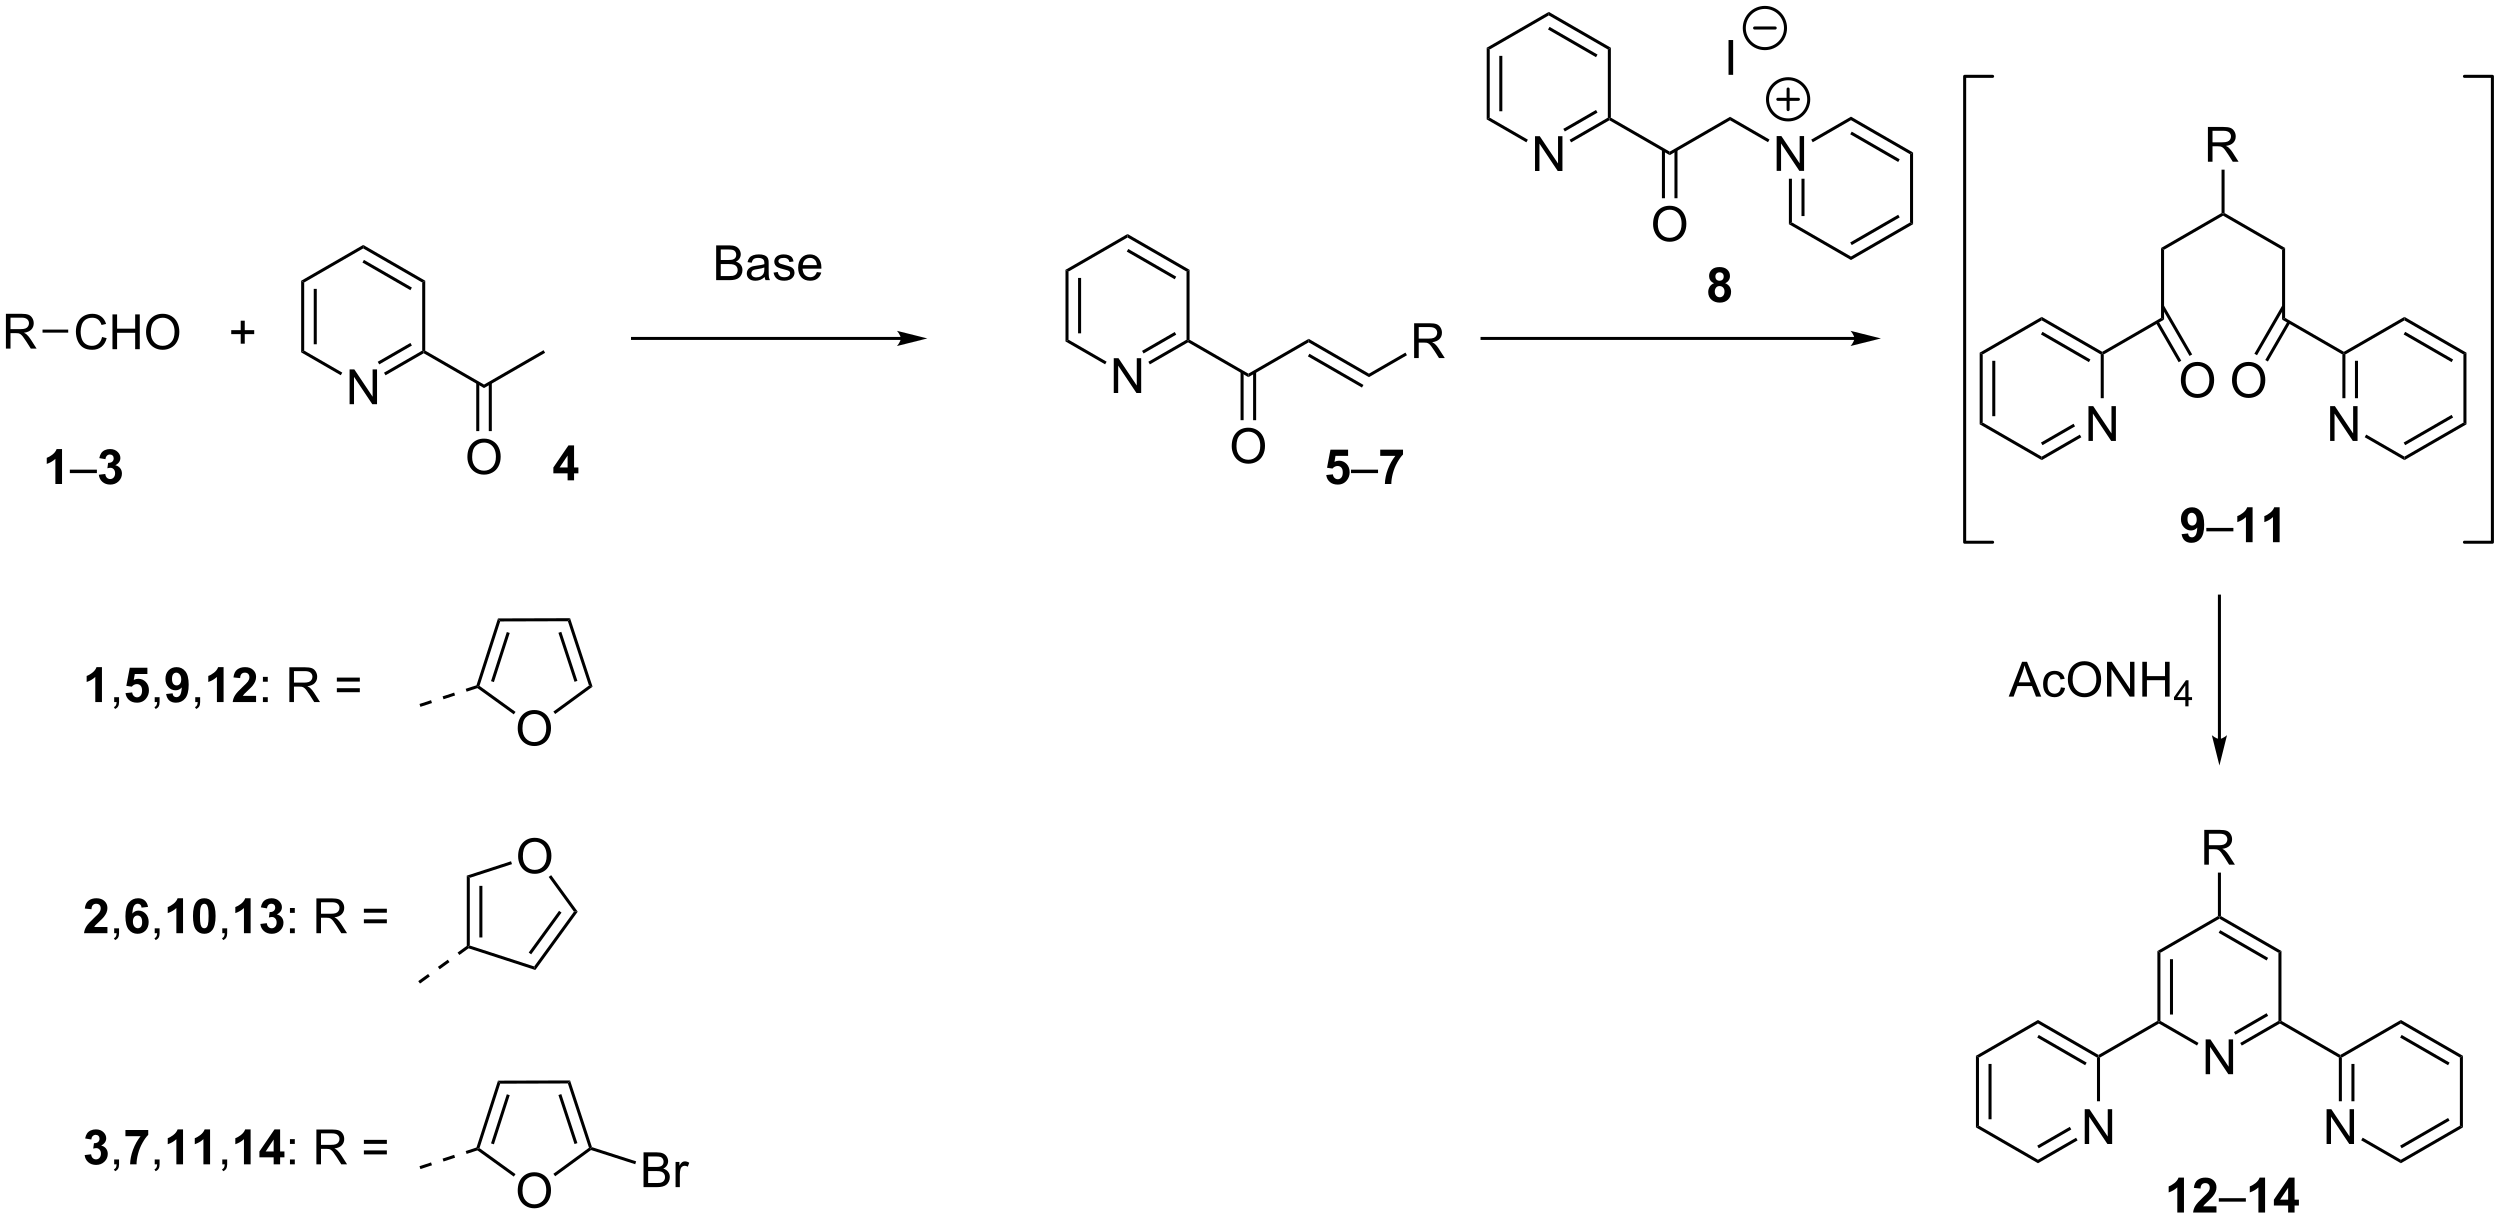 <?xml version="1.0" encoding="UTF-8"?>
<!DOCTYPE svg PUBLIC '-//W3C//DTD SVG 1.0//EN'
          'http://www.w3.org/TR/2001/REC-SVG-20010904/DTD/svg10.dtd'>
<svg stroke-dasharray="none" shape-rendering="auto" xmlns="http://www.w3.org/2000/svg" font-family="'Dialog'" text-rendering="auto" width="1024" fill-opacity="1" color-interpolation="auto" color-rendering="auto" preserveAspectRatio="xMidYMid meet" font-size="12px" viewBox="0 0 1024 500" fill="black" xmlns:xlink="http://www.w3.org/1999/xlink" stroke="black" image-rendering="auto" stroke-miterlimit="10" stroke-linecap="square" stroke-linejoin="miter" font-style="normal" stroke-width="1" height="500" stroke-dashoffset="0" font-weight="normal" stroke-opacity="1"
><!--Generated by the Batik Graphics2D SVG Generator--><defs id="genericDefs"
  /><g
  ><defs id="defs1"
    ><clipPath clipPathUnits="userSpaceOnUse" id="clipPath1"
      ><path d="M1.294 0.86 L424.442 0.86 L424.442 207.107 L1.294 207.107 L1.294 0.86 Z"
      /></clipPath
      ><clipPath clipPathUnits="userSpaceOnUse" id="clipPath2"
      ><path d="M-0.342 40.408 L-0.342 240.92 L411.04 240.92 L411.04 40.408 Z"
      /></clipPath
    ></defs
    ><g transform="scale(2.42,2.42) translate(-1.294,-0.86) matrix(1.029,0,0,1.029,1.646,-40.704)"
    ><path d="M57.161 106.88 L57.161 101.153 L57.94 101.153 L60.948 105.648 L60.948 101.153 L61.675 101.153 L61.675 106.88 L60.896 106.88 L57.888 102.38 L57.888 106.88 L57.161 106.88 Z" stroke="none" clip-path="url(#clipPath2)"
    /></g
    ><g transform="matrix(2.489,0,0,2.489,0.851,-100.582)"
    ><path d="M49.218 86.611 L49.718 86.899 L49.718 98.111 L49.218 98.399 ZM51.288 87.95 L51.288 97.06 L51.788 97.06 L51.788 87.95 Z" stroke="none" clip-path="url(#clipPath2)"
    /></g
    ><g transform="matrix(2.489,0,0,2.489,0.851,-100.582)"
    ><path d="M49.218 98.399 L49.718 98.111 L55.986 101.73 L55.736 102.163 Z" stroke="none" clip-path="url(#clipPath2)"
    /></g
    ><g transform="matrix(2.489,0,0,2.489,0.851,-100.582)"
    ><path d="M63.102 102.172 L62.852 101.739 L69.136 98.111 L69.386 98.255 L69.386 98.544 ZM62.067 100.379 L67.441 97.276 L67.191 96.843 L61.817 99.946 Z" stroke="none" clip-path="url(#clipPath2)"
    /></g
    ><g transform="matrix(2.489,0,0,2.489,0.851,-100.582)"
    ><path d="M69.636 98.111 L69.386 98.255 L69.136 98.111 L69.136 86.899 L69.636 86.611 Z" stroke="none" clip-path="url(#clipPath2)"
    /></g
    ><g transform="matrix(2.489,0,0,2.489,0.851,-100.582)"
    ><path d="M69.636 86.611 L69.136 86.899 L59.427 81.294 L59.427 80.716 ZM67.441 87.734 L59.552 83.179 L59.302 83.612 L67.191 88.167 Z" stroke="none" clip-path="url(#clipPath2)"
    /></g
    ><g transform="matrix(2.489,0,0,2.489,0.851,-100.582)"
    ><path d="M59.427 80.716 L59.427 81.294 L49.718 86.899 L49.218 86.611 Z" stroke="none" clip-path="url(#clipPath2)"
    /></g
    ><g transform="matrix(2.489,0,0,2.489,0.851,-100.582)"
    ><path d="M69.386 98.544 L69.386 98.255 L69.636 98.111 L79.311 103.696 L79.311 104.274 Z" stroke="none" clip-path="url(#clipPath2)"
    /></g
    ><g transform="matrix(2.489,0,0,2.489,0.851,-100.582)"
    ><path d="M79.311 104.274 L79.311 103.696 L89.111 98.038 L89.361 98.472 Z" stroke="none" clip-path="url(#clipPath2)"
    /></g
    ><g transform="matrix(2.489,0,0,2.489,0.851,-100.582)"
    ><path d="M76.574 115.631 Q76.574 114.204 77.34 113.399 Q78.106 112.592 79.316 112.592 Q80.108 112.592 80.743 112.972 Q81.382 113.35 81.715 114.027 Q82.051 114.704 82.051 115.563 Q82.051 116.436 81.699 117.123 Q81.348 117.811 80.702 118.165 Q80.059 118.519 79.311 118.519 Q78.504 118.519 77.866 118.128 Q77.231 117.735 76.902 117.061 Q76.574 116.384 76.574 115.631 ZM77.356 115.641 Q77.356 116.678 77.91 117.274 Q78.468 117.868 79.309 117.868 Q80.163 117.868 80.715 117.266 Q81.269 116.665 81.269 115.561 Q81.269 114.86 81.033 114.339 Q80.796 113.819 80.34 113.532 Q79.887 113.243 79.319 113.243 Q78.514 113.243 77.934 113.798 Q77.356 114.35 77.356 115.641 Z" stroke="none" clip-path="url(#clipPath2)"
    /></g
    ><g transform="matrix(2.489,0,0,2.489,0.851,-100.582)"
    ><path d="M78.03 103.39 L78.03 111.356 L78.53 111.356 L78.53 103.39 ZM80.093 103.39 L80.093 111.356 L80.593 111.356 L80.593 103.39 Z" stroke="none" clip-path="url(#clipPath2)"
    /></g
    ><g transform="matrix(2.489,0,0,2.489,0.851,-100.582)"
    ><path d="M39.271 96.969 L39.271 95.398 L37.711 95.398 L37.711 94.742 L39.271 94.742 L39.271 93.185 L39.935 93.185 L39.935 94.742 L41.492 94.742 L41.492 95.398 L39.935 95.398 L39.935 96.969 L39.271 96.969 Z" stroke="none" clip-path="url(#clipPath2)"
    /></g
    ><g transform="matrix(2.489,0,0,2.489,0.851,-100.582)"
    ><path d="M0.63 97.776 L0.63 92.049 L3.169 92.049 Q3.935 92.049 4.333 92.203 Q4.732 92.357 4.969 92.747 Q5.208 93.138 5.208 93.612 Q5.208 94.221 4.812 94.641 Q4.419 95.057 3.594 95.169 Q3.896 95.315 4.052 95.456 Q4.383 95.76 4.68 96.216 L5.677 97.776 L4.724 97.776 L3.966 96.583 Q3.633 96.068 3.417 95.794 Q3.203 95.521 3.034 95.411 Q2.865 95.302 2.688 95.26 Q2.56 95.232 2.266 95.232 L1.388 95.232 L1.388 97.776 L0.63 97.776 ZM1.388 94.575 L3.016 94.575 Q3.537 94.575 3.828 94.469 Q4.122 94.362 4.273 94.125 Q4.427 93.888 4.427 93.612 Q4.427 93.206 4.13 92.945 Q3.836 92.682 3.2 92.682 L1.388 92.682 L1.388 94.575 Z" stroke="none" clip-path="url(#clipPath2)"
    /></g
    ><g transform="matrix(2.489,0,0,2.489,0.851,-100.582)"
    ><path d="M16.453 95.868 L17.211 96.058 Q16.974 96.993 16.354 97.485 Q15.734 97.975 14.841 97.975 Q13.914 97.975 13.333 97.597 Q12.755 97.22 12.45 96.506 Q12.148 95.79 12.148 94.97 Q12.148 94.074 12.49 93.41 Q12.833 92.743 13.463 92.397 Q14.094 92.05 14.852 92.05 Q15.711 92.05 16.297 92.488 Q16.883 92.925 17.115 93.72 L16.367 93.894 Q16.169 93.269 15.789 92.985 Q15.412 92.699 14.836 92.699 Q14.177 92.699 13.732 93.016 Q13.289 93.332 13.109 93.865 Q12.93 94.399 12.93 94.964 Q12.93 95.696 13.143 96.24 Q13.357 96.785 13.805 97.056 Q14.255 97.324 14.779 97.324 Q15.414 97.324 15.854 96.957 Q16.297 96.589 16.453 95.868 ZM18.168 97.876 L18.168 92.149 L18.926 92.149 L18.926 94.501 L21.902 94.501 L21.902 92.149 L22.66 92.149 L22.66 97.876 L21.902 97.876 L21.902 95.175 L18.926 95.175 L18.926 97.876 L18.168 97.876 ZM23.693 95.087 Q23.693 93.66 24.458 92.855 Q25.224 92.048 26.435 92.048 Q27.227 92.048 27.862 92.428 Q28.5 92.806 28.833 93.483 Q29.169 94.16 29.169 95.019 Q29.169 95.891 28.818 96.579 Q28.466 97.266 27.82 97.621 Q27.177 97.975 26.43 97.975 Q25.622 97.975 24.984 97.584 Q24.349 97.191 24.021 96.516 Q23.693 95.839 23.693 95.087 ZM24.474 95.097 Q24.474 96.134 25.029 96.73 Q25.586 97.324 26.427 97.324 Q27.281 97.324 27.833 96.722 Q28.388 96.121 28.388 95.016 Q28.388 94.316 28.151 93.795 Q27.914 93.274 27.458 92.988 Q27.005 92.699 26.438 92.699 Q25.633 92.699 25.052 93.254 Q24.474 93.806 24.474 95.097 Z" stroke="none" clip-path="url(#clipPath2)"
    /></g
    ><g transform="matrix(2.489,0,0,2.489,0.851,-100.582)"
    ><path d="M6.657 95.151 L6.657 94.651 L10.883 94.651 L10.883 95.151 Z" stroke="none" clip-path="url(#clipPath2)"
    /></g
    ><g transform="matrix(2.489,0,0,2.489,0.851,-100.582)"
    ><path d="M147.891 95.854 L103.75 95.854 L103.5 95.854 L103.5 96.354 L103.75 96.354 L147.891 96.354 L148.141 96.354 L148.141 95.854 L147.891 95.854 ZM152.266 96.104 L147.266 94.854 C147.266 94.854 147.891 95.557 147.891 96.104 C147.891 96.651 147.266 97.354 147.266 97.354 Z" stroke="none" clip-path="url(#clipPath2)"
    /></g
    ><g transform="matrix(2.489,0,0,2.489,0.851,-100.582)"
    ><path d="M182.943 105.083 L182.943 99.356 L183.721 99.356 L186.729 103.851 L186.729 99.356 L187.456 99.356 L187.456 105.083 L186.677 105.083 L183.669 100.583 L183.669 105.083 L182.943 105.083 Z" stroke="none" clip-path="url(#clipPath2)"
    /></g
    ><g transform="matrix(2.489,0,0,2.489,0.851,-100.582)"
    ><path d="M174.999 84.814 L175.499 85.103 L175.499 96.314 L174.999 96.603 ZM177.069 86.153 L177.069 95.263 L177.569 95.263 L177.569 86.153 Z" stroke="none" clip-path="url(#clipPath2)"
    /></g
    ><g transform="matrix(2.489,0,0,2.489,0.851,-100.582)"
    ><path d="M174.999 96.603 L175.499 96.314 L181.768 99.933 L181.518 100.366 Z" stroke="none" clip-path="url(#clipPath2)"
    /></g
    ><g transform="matrix(2.489,0,0,2.489,0.851,-100.582)"
    ><path d="M188.883 100.375 L188.633 99.942 L194.918 96.314 L195.168 96.458 L195.168 96.747 ZM187.849 98.582 L193.223 95.48 L192.973 95.046 L187.599 98.149 Z" stroke="none" clip-path="url(#clipPath2)"
    /></g
    ><g transform="matrix(2.489,0,0,2.489,0.851,-100.582)"
    ><path d="M195.418 96.314 L195.168 96.458 L194.918 96.314 L194.918 85.103 L195.418 84.814 Z" stroke="none" clip-path="url(#clipPath2)"
    /></g
    ><g transform="matrix(2.489,0,0,2.489,0.851,-100.582)"
    ><path d="M195.418 84.814 L194.918 85.103 L185.208 79.497 L185.208 78.919 ZM193.223 85.937 L185.333 81.382 L185.083 81.815 L192.973 86.37 Z" stroke="none" clip-path="url(#clipPath2)"
    /></g
    ><g transform="matrix(2.489,0,0,2.489,0.851,-100.582)"
    ><path d="M185.208 78.919 L185.208 79.497 L175.499 85.103 L174.999 84.814 Z" stroke="none" clip-path="url(#clipPath2)"
    /></g
    ><g transform="matrix(2.489,0,0,2.489,0.851,-100.582)"
    ><path d="M195.168 96.747 L195.168 96.458 L195.418 96.314 L205.093 101.9 L205.093 102.477 Z" stroke="none" clip-path="url(#clipPath2)"
    /></g
    ><g transform="matrix(2.489,0,0,2.489,0.851,-100.582)"
    ><path d="M205.093 102.477 L205.093 101.9 L215.017 96.169 L215.017 96.747 Z" stroke="none" clip-path="url(#clipPath2)"
    /></g
    ><g transform="matrix(2.489,0,0,2.489,0.851,-100.582)"
    ><path d="M202.356 113.834 Q202.356 112.407 203.121 111.603 Q203.887 110.795 205.098 110.795 Q205.889 110.795 206.525 111.175 Q207.163 111.553 207.496 112.23 Q207.832 112.907 207.832 113.766 Q207.832 114.639 207.481 115.326 Q207.129 116.014 206.483 116.368 Q205.84 116.722 205.093 116.722 Q204.285 116.722 203.647 116.332 Q203.012 115.938 202.684 115.264 Q202.356 114.587 202.356 113.834 ZM203.137 113.845 Q203.137 114.881 203.691 115.478 Q204.249 116.071 205.09 116.071 Q205.944 116.071 206.496 115.47 Q207.051 114.868 207.051 113.764 Q207.051 113.063 206.814 112.543 Q206.577 112.022 206.121 111.735 Q205.668 111.446 205.1 111.446 Q204.296 111.446 203.715 112.001 Q203.137 112.553 203.137 113.845 Z" stroke="none" clip-path="url(#clipPath2)"
    /></g
    ><g transform="matrix(2.489,0,0,2.489,0.851,-100.582)"
    ><path d="M203.811 101.593 L203.811 109.559 L204.311 109.559 L204.311 101.593 ZM205.874 101.593 L205.874 109.559 L206.374 109.559 L206.374 101.593 Z" stroke="none" clip-path="url(#clipPath2)"
    /></g
    ><g transform="matrix(2.489,0,0,2.489,0.851,-100.582)"
    ><path d="M215.017 96.747 L215.017 96.169 L224.942 101.9 L224.942 102.477 ZM214.892 99.057 L223.786 104.191 L224.036 103.758 L215.142 98.624 Z" stroke="none" clip-path="url(#clipPath2)"
    /></g
    ><g transform="matrix(2.489,0,0,2.489,0.851,-100.582)"
    ><path d="M232.372 99.333 L232.372 93.606 L234.911 93.606 Q235.677 93.606 236.075 93.76 Q236.474 93.914 236.71 94.305 Q236.95 94.695 236.95 95.169 Q236.95 95.778 236.554 96.198 Q236.161 96.614 235.335 96.726 Q235.637 96.872 235.794 97.013 Q236.125 97.317 236.421 97.773 L237.419 99.333 L236.466 99.333 L235.708 98.14 Q235.375 97.625 235.158 97.351 Q234.945 97.078 234.776 96.969 Q234.606 96.859 234.429 96.817 Q234.302 96.789 234.007 96.789 L233.13 96.789 L233.13 99.333 L232.372 99.333 ZM233.13 96.133 L234.757 96.133 Q235.278 96.133 235.57 96.026 Q235.864 95.919 236.015 95.682 Q236.169 95.445 236.169 95.169 Q236.169 94.763 235.872 94.502 Q235.578 94.239 234.942 94.239 L233.13 94.239 L233.13 96.133 Z" stroke="none" clip-path="url(#clipPath2)"
    /></g
    ><g transform="matrix(2.489,0,0,2.489,0.851,-100.582)"
    ><path d="M224.942 102.477 L224.942 101.9 L230.942 98.436 L231.192 98.869 Z" stroke="none" clip-path="url(#clipPath2)"
    /></g
    ><g transform="matrix(2.489,0,0,2.489,0.851,-100.582)"
    ><path d="M304.818 95.854 L243.551 95.854 L243.301 95.854 L243.301 96.354 L243.551 96.354 L304.818 96.354 L305.068 96.354 L305.068 95.854 L304.818 95.854 ZM309.193 96.104 L304.193 94.854 C304.193 94.854 304.818 95.557 304.818 96.104 C304.818 96.651 304.193 97.354 304.193 97.354 Z" stroke="none" clip-path="url(#clipPath2)"
    /></g
    ><g transform="matrix(2.489,0,0,2.489,0.851,-100.582)"
    ><path d="M362.63 217.185 L362.63 211.458 L363.409 211.458 L366.417 215.953 L366.417 211.458 L367.144 211.458 L367.144 217.185 L366.365 217.185 L363.357 212.685 L363.357 217.185 L362.63 217.185 Z" stroke="none" clip-path="url(#clipPath2)"
    /></g
    ><g transform="matrix(2.489,0,0,2.489,0.851,-100.582)"
    ><path d="M354.687 196.916 L355.187 197.204 L355.187 208.416 L354.937 208.56 L354.687 208.416 ZM356.757 198.255 L356.757 207.365 L357.257 207.365 L357.257 198.255 Z" stroke="none" clip-path="url(#clipPath2)"
    /></g
    ><g transform="matrix(2.489,0,0,2.489,0.851,-100.582)"
    ><path d="M354.937 208.849 L354.937 208.56 L355.187 208.416 L361.455 212.035 L361.205 212.468 Z" stroke="none" clip-path="url(#clipPath2)"
    /></g
    ><g transform="matrix(2.489,0,0,2.489,0.851,-100.582)"
    ><path d="M368.571 212.477 L368.321 212.044 L374.605 208.416 L374.855 208.56 L374.855 208.849 ZM367.536 210.684 L372.91 207.581 L372.66 207.148 L367.286 210.251 Z" stroke="none" clip-path="url(#clipPath2)"
    /></g
    ><g transform="matrix(2.489,0,0,2.489,0.851,-100.582)"
    ><path d="M375.105 208.416 L374.855 208.56 L374.605 208.416 L374.605 197.204 L375.105 196.916 Z" stroke="none" clip-path="url(#clipPath2)"
    /></g
    ><g transform="matrix(2.489,0,0,2.489,0.851,-100.582)"
    ><path d="M375.105 196.916 L374.605 197.204 L364.896 191.599 L364.896 191.31 L365.146 191.166 ZM372.91 198.039 L365.021 193.484 L364.771 193.917 L372.66 198.472 Z" stroke="none" clip-path="url(#clipPath2)"
    /></g
    ><g transform="matrix(2.489,0,0,2.489,0.851,-100.582)"
    ><path d="M364.646 191.166 L364.896 191.31 L364.896 191.599 L355.187 197.204 L354.687 196.916 Z" stroke="none" clip-path="url(#clipPath2)"
    /></g
    ><g transform="matrix(2.489,0,0,2.489,0.851,-100.582)"
    ><path d="M354.687 208.416 L354.937 208.56 L354.937 208.849 L345.245 214.444 L344.995 214.3 L344.995 214.011 Z" stroke="none" clip-path="url(#clipPath2)"
    /></g
    ><g transform="matrix(2.489,0,0,2.489,0.851,-100.582)"
    ><path d="M374.855 208.849 L374.855 208.56 L375.105 208.416 L384.797 214.011 L384.797 214.3 L384.547 214.444 Z" stroke="none" clip-path="url(#clipPath2)"
    /></g
    ><g transform="matrix(2.489,0,0,2.489,0.851,-100.582)"
    ><path d="M342.729 228.675 L342.729 222.948 L343.508 222.948 L346.516 227.443 L346.516 222.948 L347.243 222.948 L347.243 228.675 L346.464 228.675 L343.456 224.175 L343.456 228.675 L342.729 228.675 Z" stroke="none" clip-path="url(#clipPath2)"
    /></g
    ><g transform="matrix(2.489,0,0,2.489,0.851,-100.582)"
    ><path d="M344.995 214.011 L344.995 214.3 L344.745 214.444 L335.036 208.839 L335.036 208.261 ZM343.05 215.279 L335.161 210.724 L334.911 211.157 L342.8 215.712 Z" stroke="none" clip-path="url(#clipPath2)"
    /></g
    ><g transform="matrix(2.489,0,0,2.489,0.851,-100.582)"
    ><path d="M335.036 208.261 L335.036 208.839 L325.327 214.444 L324.827 214.156 Z" stroke="none" clip-path="url(#clipPath2)"
    /></g
    ><g transform="matrix(2.489,0,0,2.489,0.851,-100.582)"
    ><path d="M324.827 214.156 L325.327 214.444 L325.327 225.656 L324.827 225.944 ZM326.897 215.495 L326.897 224.605 L327.397 224.605 L327.397 215.495 Z" stroke="none" clip-path="url(#clipPath2)"
    /></g
    ><g transform="matrix(2.489,0,0,2.489,0.851,-100.582)"
    ><path d="M324.827 225.944 L325.327 225.656 L335.036 231.261 L335.036 231.839 Z" stroke="none" clip-path="url(#clipPath2)"
    /></g
    ><g transform="matrix(2.489,0,0,2.489,0.851,-100.582)"
    ><path d="M335.036 231.839 L335.036 231.261 L341.305 227.642 L341.555 228.075 ZM335.161 229.376 L340.519 226.282 L340.269 225.849 L334.911 228.943 Z" stroke="none" clip-path="url(#clipPath2)"
    /></g
    ><g transform="matrix(2.489,0,0,2.489,0.851,-100.582)"
    ><path d="M345.245 221.641 L344.745 221.641 L344.745 214.444 L344.995 214.3 L345.245 214.444 Z" stroke="none" clip-path="url(#clipPath2)"
    /></g
    ><g transform="matrix(2.489,0,0,2.489,0.851,-100.582)"
    ><path d="M382.532 228.675 L382.532 222.948 L383.31 222.948 L386.318 227.443 L386.318 222.948 L387.045 222.948 L387.045 228.675 L386.266 228.675 L383.258 224.175 L383.258 228.675 L382.532 228.675 Z" stroke="none" clip-path="url(#clipPath2)"
    /></g
    ><g transform="matrix(2.489,0,0,2.489,0.851,-100.582)"
    ><path d="M384.547 214.444 L384.797 214.3 L385.047 214.444 L385.047 221.641 L384.547 221.641 ZM386.617 215.495 L386.617 221.641 L387.117 221.641 L387.117 215.495 Z" stroke="none" clip-path="url(#clipPath2)"
    /></g
    ><g transform="matrix(2.489,0,0,2.489,0.851,-100.582)"
    ><path d="M388.222 228.066 L388.472 227.633 L394.757 231.261 L394.757 231.839 Z" stroke="none" clip-path="url(#clipPath2)"
    /></g
    ><g transform="matrix(2.489,0,0,2.489,0.851,-100.582)"
    ><path d="M394.757 231.839 L394.757 231.261 L404.466 225.656 L404.966 225.944 ZM394.882 229.376 L402.771 224.821 L402.521 224.388 L394.632 228.943 Z" stroke="none" clip-path="url(#clipPath2)"
    /></g
    ><g transform="matrix(2.489,0,0,2.489,0.851,-100.582)"
    ><path d="M404.966 225.944 L404.466 225.656 L404.466 214.444 L404.966 214.156 Z" stroke="none" clip-path="url(#clipPath2)"
    /></g
    ><g transform="matrix(2.489,0,0,2.489,0.851,-100.582)"
    ><path d="M404.966 214.156 L404.466 214.444 L394.757 208.839 L394.757 208.261 ZM402.771 215.279 L394.882 210.724 L394.632 211.157 L402.521 215.712 Z" stroke="none" clip-path="url(#clipPath2)"
    /></g
    ><g transform="matrix(2.489,0,0,2.489,0.851,-100.582)"
    ><path d="M394.757 208.261 L394.757 208.839 L385.047 214.444 L384.797 214.3 L384.797 214.011 Z" stroke="none" clip-path="url(#clipPath2)"
    /></g
    ><g transform="matrix(2.489,0,0,2.489,0.851,-100.582)"
    ><path d="M362.401 182.705 L362.401 176.979 L364.94 176.979 Q365.706 176.979 366.104 177.132 Q366.503 177.286 366.74 177.677 Q366.979 178.067 366.979 178.541 Q366.979 179.151 366.584 179.57 Q366.19 179.987 365.365 180.099 Q365.667 180.244 365.823 180.385 Q366.154 180.69 366.451 181.145 L367.448 182.705 L366.495 182.705 L365.737 181.513 Q365.404 180.997 365.188 180.724 Q364.974 180.45 364.805 180.341 Q364.636 180.231 364.459 180.19 Q364.331 180.161 364.037 180.161 L363.159 180.161 L363.159 182.705 L362.401 182.705 ZM363.159 179.505 L364.787 179.505 Q365.308 179.505 365.599 179.398 Q365.894 179.291 366.045 179.054 Q366.198 178.817 366.198 178.541 Q366.198 178.135 365.901 177.875 Q365.607 177.612 364.972 177.612 L363.159 177.612 L363.159 179.505 Z" stroke="none" clip-path="url(#clipPath2)"
    /></g
    ><g transform="matrix(2.489,0,0,2.489,0.851,-100.582)"
    ><path d="M365.146 191.166 L364.896 191.31 L364.646 191.166 L364.646 184.005 L365.146 184.005 Z" stroke="none" clip-path="url(#clipPath2)"
    /></g
    ><g transform="matrix(2.489,0,0,2.489,0.851,-100.582)"
    ><path d="M252.267 68.549 L252.267 62.822 L253.046 62.822 L256.054 67.317 L256.054 62.822 L256.78 62.822 L256.78 68.549 L256.002 68.549 L252.994 64.049 L252.994 68.549 L252.267 68.549 Z" stroke="none" clip-path="url(#clipPath2)"
    /></g
    ><g transform="matrix(2.489,0,0,2.489,0.851,-100.582)"
    ><path d="M244.316 48.267 L244.816 48.555 L244.816 59.775 L244.316 60.064 ZM246.388 49.607 L246.388 58.724 L246.888 58.724 L246.888 49.607 Z" stroke="none" clip-path="url(#clipPath2)"
    /></g
    ><g transform="matrix(2.489,0,0,2.489,0.851,-100.582)"
    ><path d="M244.316 60.064 L244.816 59.775 L251.092 63.399 L250.842 63.832 Z" stroke="none" clip-path="url(#clipPath2)"
    /></g
    ><g transform="matrix(2.489,0,0,2.489,0.851,-100.582)"
    ><path d="M258.208 63.841 L257.958 63.408 L264.25 59.775 L264.5 59.92 L264.5 60.208 ZM257.172 62.047 L262.553 58.94 L262.303 58.507 L256.922 61.614 Z" stroke="none" clip-path="url(#clipPath2)"
    /></g
    ><g transform="matrix(2.489,0,0,2.489,0.851,-100.582)"
    ><path d="M264.75 59.775 L264.5 59.92 L264.25 59.775 L264.25 48.555 L264.75 48.267 Z" stroke="none" clip-path="url(#clipPath2)"
    /></g
    ><g transform="matrix(2.489,0,0,2.489,0.851,-100.582)"
    ><path d="M264.75 48.267 L264.25 48.555 L254.533 42.945 L254.533 42.368 ZM262.553 49.391 L254.658 44.832 L254.408 45.265 L262.303 49.824 Z" stroke="none" clip-path="url(#clipPath2)"
    /></g
    ><g transform="matrix(2.489,0,0,2.489,0.851,-100.582)"
    ><path d="M254.533 42.368 L254.533 42.945 L244.816 48.555 L244.316 48.267 Z" stroke="none" clip-path="url(#clipPath2)"
    /></g
    ><g transform="matrix(2.489,0,0,2.489,0.851,-100.582)"
    ><path d="M264.5 60.208 L264.5 59.92 L264.75 59.775 L274.432 65.365 L274.432 65.943 Z" stroke="none" clip-path="url(#clipPath2)"
    /></g
    ><g transform="matrix(2.489,0,0,2.489,0.851,-100.582)"
    ><path d="M274.432 65.943 L274.432 65.365 L284.364 59.631 L284.364 60.208 Z" stroke="none" clip-path="url(#clipPath2)"
    /></g
    ><g transform="matrix(2.489,0,0,2.489,0.851,-100.582)"
    ><path d="M271.695 77.309 Q271.695 75.882 272.461 75.077 Q273.226 74.27 274.437 74.27 Q275.229 74.27 275.864 74.65 Q276.502 75.027 276.836 75.704 Q277.172 76.382 277.172 77.241 Q277.172 78.113 276.82 78.801 Q276.469 79.488 275.823 79.843 Q275.179 80.197 274.432 80.197 Q273.625 80.197 272.987 79.806 Q272.351 79.413 272.023 78.738 Q271.695 78.061 271.695 77.309 ZM272.476 77.319 Q272.476 78.356 273.031 78.952 Q273.588 79.546 274.429 79.546 Q275.284 79.546 275.836 78.944 Q276.39 78.343 276.39 77.238 Q276.39 76.538 276.153 76.017 Q275.916 75.496 275.461 75.21 Q275.007 74.921 274.44 74.921 Q273.635 74.921 273.054 75.475 Q272.476 76.027 272.476 77.319 Z" stroke="none" clip-path="url(#clipPath2)"
    /></g
    ><g transform="matrix(2.489,0,0,2.489,0.851,-100.582)"
    ><path d="M273.15 65.058 L273.15 73.033 L273.65 73.033 L273.65 65.058 ZM275.214 65.058 L275.214 73.033 L275.714 73.033 L275.714 65.058 Z" stroke="none" clip-path="url(#clipPath2)"
    /></g
    ><g transform="matrix(2.489,0,0,2.489,0.851,-100.582)"
    ><path d="M292.031 68.529 L292.031 62.802 L292.809 62.802 L295.817 67.297 L295.817 62.802 L296.544 62.802 L296.544 68.529 L295.765 68.529 L292.757 64.029 L292.757 68.529 L292.031 68.529 Z" stroke="none" clip-path="url(#clipPath2)"
    /></g
    ><g transform="matrix(2.489,0,0,2.489,0.851,-100.582)"
    ><path d="M284.364 60.208 L284.364 59.631 L290.856 63.379 L290.606 63.812 Z" stroke="none" clip-path="url(#clipPath2)"
    /></g
    ><g transform="matrix(2.489,0,0,2.489,0.851,-100.582)"
    ><path d="M294.046 69.829 L294.546 69.829 L294.546 77.018 L294.046 77.307 ZM296.118 69.829 L296.118 75.967 L296.618 75.967 L296.618 69.829 Z" stroke="none" clip-path="url(#clipPath2)"
    /></g
    ><g transform="matrix(2.489,0,0,2.489,0.851,-100.582)"
    ><path d="M294.046 77.307 L294.546 77.018 L304.263 82.628 L304.263 83.206 Z" stroke="none" clip-path="url(#clipPath2)"
    /></g
    ><g transform="matrix(2.489,0,0,2.489,0.851,-100.582)"
    ><path d="M304.263 83.206 L304.263 82.628 L313.98 77.018 L314.48 77.307 ZM304.388 80.742 L312.283 76.183 L312.033 75.75 L304.138 80.308 Z" stroke="none" clip-path="url(#clipPath2)"
    /></g
    ><g transform="matrix(2.489,0,0,2.489,0.851,-100.582)"
    ><path d="M314.48 77.307 L313.98 77.018 L313.98 65.798 L314.48 65.51 Z" stroke="none" clip-path="url(#clipPath2)"
    /></g
    ><g transform="matrix(2.489,0,0,2.489,0.851,-100.582)"
    ><path d="M314.48 65.51 L313.98 65.798 L304.263 60.188 L304.263 59.611 ZM312.283 66.633 L304.388 62.075 L304.138 62.508 L312.033 67.067 Z" stroke="none" clip-path="url(#clipPath2)"
    /></g
    ><g transform="matrix(2.489,0,0,2.489,0.851,-100.582)"
    ><path d="M304.263 59.611 L304.263 60.188 L297.971 63.821 L297.721 63.388 Z" stroke="none" clip-path="url(#clipPath2)"
    /></g
    ><g stroke-width="0.5" transform="matrix(2.489,0,0,2.489,0.851,-100.582)" stroke-linejoin="round" stroke-linecap="round"
    ><path fill="none" d="M293.917 60.145 C292.044 60.145 290.526 58.627 290.526 56.755 C290.526 54.882 292.044 53.364 293.917 53.364 C295.79 53.364 297.308 54.882 297.308 56.755 C297.308 58.627 295.79 60.145 293.917 60.145 M292.222 56.755 L295.613 56.755 M293.917 55.059 L293.917 58.45" clip-path="url(#clipPath2)"
    /></g
    ><g transform="matrix(2.489,0,0,2.489,0.851,-100.582)"
    ><path d="M284.113 52.725 L284.113 46.998 L284.871 46.998 L284.871 52.725 L284.113 52.725 Z" stroke="none" clip-path="url(#clipPath2)"
    /></g
    ><g stroke-width="0.5" transform="matrix(2.489,0,0,2.489,0.851,-100.582)" stroke-linejoin="round" stroke-linecap="round"
    ><path fill="none" d="M290.098 48.412 C288.225 48.412 286.707 46.894 286.707 45.021 C286.707 43.148 288.225 41.63 290.098 41.63 C291.971 41.63 293.489 43.148 293.489 45.021 C293.489 46.894 291.971 48.412 290.098 48.412 M288.402 45.021 L291.793 45.021" clip-path="url(#clipPath2)"
    /></g
    ><g transform="matrix(2.489,0,0,2.489,0.851,-100.582)"
    ><path d="M281.724 87.018 Q281.3 86.838 281.104 86.526 Q280.912 86.211 280.912 85.836 Q280.912 85.195 281.36 84.778 Q281.808 84.359 282.63 84.359 Q283.448 84.359 283.899 84.778 Q284.349 85.195 284.349 85.836 Q284.349 86.234 284.141 86.544 Q283.935 86.854 283.56 87.018 Q284.037 87.211 284.284 87.578 Q284.534 87.945 284.534 88.424 Q284.534 89.219 284.026 89.716 Q283.521 90.211 282.683 90.211 Q281.901 90.211 281.38 89.799 Q280.769 89.315 280.769 88.471 Q280.769 88.008 280.998 87.62 Q281.229 87.229 281.724 87.018 ZM281.951 85.914 Q281.951 86.242 282.136 86.427 Q282.323 86.609 282.63 86.609 Q282.943 86.609 283.13 86.424 Q283.318 86.237 283.318 85.909 Q283.318 85.601 283.133 85.416 Q282.948 85.229 282.644 85.229 Q282.326 85.229 282.138 85.416 Q281.951 85.604 281.951 85.914 ZM281.849 88.367 Q281.849 88.82 282.081 89.075 Q282.315 89.328 282.662 89.328 Q283.003 89.328 283.224 89.083 Q283.448 88.838 283.448 88.377 Q283.448 87.976 283.222 87.732 Q282.995 87.487 282.646 87.487 Q282.245 87.487 282.047 87.765 Q281.849 88.041 281.849 88.367 Z" stroke="none" clip-path="url(#clipPath2)"
    /></g
    ><g transform="matrix(2.489,0,0,2.489,0.851,-100.582)"
    ><path d="M16.435 155.947 L15.339 155.947 L15.339 151.809 Q14.737 152.372 13.919 152.642 L13.919 151.645 Q14.349 151.504 14.852 151.114 Q15.357 150.72 15.544 150.197 L16.435 150.197 L16.435 155.947 Z" stroke="none" clip-path="url(#clipPath2)"
    /></g
    ><g transform="matrix(2.489,0,0,2.489,0.851,-100.582)"
    ><path d="M18.447 155.947 L18.447 155.145 L19.249 155.145 L19.249 155.947 Q19.249 156.39 19.093 156.661 Q18.936 156.931 18.595 157.08 L18.4 156.78 Q18.624 156.681 18.728 156.491 Q18.835 156.304 18.845 155.947 L18.447 155.947 Z" stroke="none" clip-path="url(#clipPath2)"
    /></g
    ><g transform="matrix(2.489,0,0,2.489,0.851,-100.582)"
    ><path d="M20.315 154.473 L21.409 154.361 Q21.456 154.731 21.685 154.95 Q21.917 155.166 22.216 155.166 Q22.56 155.166 22.797 154.887 Q23.037 154.606 23.037 154.043 Q23.037 153.517 22.799 153.254 Q22.565 152.989 22.185 152.989 Q21.714 152.989 21.339 153.408 L20.448 153.278 L21.011 150.299 L23.912 150.299 L23.912 151.325 L21.841 151.325 L21.669 152.299 Q22.037 152.114 22.419 152.114 Q23.151 152.114 23.659 152.645 Q24.167 153.176 24.167 154.025 Q24.167 154.731 23.755 155.286 Q23.198 156.046 22.206 156.046 Q21.412 156.046 20.912 155.619 Q20.412 155.192 20.315 154.473 Z" stroke="none" clip-path="url(#clipPath2)"
    /></g
    ><g transform="matrix(2.489,0,0,2.489,0.851,-100.582)"
    ><path d="M25.119 155.947 L25.119 155.145 L25.921 155.145 L25.921 155.947 Q25.921 156.39 25.765 156.661 Q25.608 156.931 25.267 157.08 L25.072 156.78 Q25.296 156.681 25.4 156.491 Q25.507 156.304 25.517 155.947 L25.119 155.947 Z" stroke="none" clip-path="url(#clipPath2)"
    /></g
    ><g transform="matrix(2.489,0,0,2.489,0.851,-100.582)"
    ><path d="M26.995 154.622 L28.057 154.504 Q28.096 154.83 28.261 154.986 Q28.425 155.142 28.693 155.142 Q29.034 155.142 29.271 154.83 Q29.511 154.517 29.576 153.533 Q29.162 154.012 28.542 154.012 Q27.865 154.012 27.375 153.491 Q26.886 152.97 26.886 152.135 Q26.886 151.262 27.401 150.731 Q27.919 150.197 28.721 150.197 Q29.591 150.197 30.148 150.872 Q30.708 151.543 30.708 153.088 Q30.708 154.658 30.125 155.353 Q29.544 156.049 28.612 156.049 Q27.94 156.049 27.526 155.692 Q27.112 155.333 26.995 154.622 ZM29.479 152.223 Q29.479 151.692 29.235 151.4 Q28.99 151.106 28.669 151.106 Q28.365 151.106 28.164 151.348 Q27.964 151.588 27.964 152.135 Q27.964 152.689 28.182 152.95 Q28.401 153.208 28.729 153.208 Q29.044 153.208 29.261 152.958 Q29.479 152.708 29.479 152.223 Z" stroke="none" clip-path="url(#clipPath2)"
    /></g
    ><g transform="matrix(2.489,0,0,2.489,0.851,-100.582)"
    ><path d="M31.79 155.947 L31.79 155.145 L32.593 155.145 L32.593 155.947 Q32.593 156.39 32.436 156.661 Q32.28 156.931 31.939 157.08 L31.744 156.78 Q31.968 156.681 32.072 156.491 Q32.178 156.304 32.189 155.947 L31.79 155.947 Z" stroke="none" clip-path="url(#clipPath2)"
    /></g
    ><g transform="matrix(2.489,0,0,2.489,0.851,-100.582)"
    ><path d="M36.451 155.947 L35.354 155.947 L35.354 151.809 Q34.753 152.372 33.935 152.642 L33.935 151.645 Q34.365 151.504 34.867 151.114 Q35.373 150.72 35.56 150.197 L36.451 150.197 L36.451 155.947 ZM41.798 154.926 L41.798 155.947 L37.952 155.947 Q38.014 155.369 38.327 154.851 Q38.639 154.333 39.561 153.478 Q40.303 152.786 40.47 152.541 Q40.697 152.2 40.697 151.869 Q40.697 151.502 40.499 151.304 Q40.303 151.106 39.955 151.106 Q39.611 151.106 39.408 151.314 Q39.205 151.52 39.173 152.002 L38.08 151.892 Q38.178 150.986 38.694 150.593 Q39.21 150.197 39.983 150.197 Q40.83 150.197 41.314 150.655 Q41.798 151.111 41.798 151.791 Q41.798 152.176 41.66 152.528 Q41.522 152.877 41.22 153.26 Q41.022 153.512 40.501 153.989 Q39.983 154.465 39.843 154.622 Q39.705 154.778 39.619 154.926 L41.798 154.926 Z" stroke="none" clip-path="url(#clipPath2)"
    /></g
    ><g transform="matrix(2.489,0,0,2.489,0.851,-100.582)"
    ><path d="M42.925 152.598 L42.925 151.799 L43.724 151.799 L43.724 152.598 L42.925 152.598 ZM42.925 155.947 L42.925 155.145 L43.724 155.145 L43.724 155.947 L42.925 155.947 ZM47.276 155.947 L47.276 150.22 L49.815 150.22 Q50.581 150.22 50.979 150.374 Q51.378 150.528 51.615 150.918 Q51.854 151.309 51.854 151.783 Q51.854 152.392 51.458 152.812 Q51.065 153.228 50.24 153.34 Q50.542 153.486 50.698 153.627 Q51.029 153.931 51.326 154.387 L52.323 155.947 L51.37 155.947 L50.612 154.754 Q50.279 154.239 50.063 153.965 Q49.849 153.692 49.68 153.583 Q49.511 153.473 49.333 153.431 Q49.206 153.403 48.911 153.403 L48.034 153.403 L48.034 155.947 L47.276 155.947 ZM48.034 152.747 L49.661 152.747 Q50.182 152.747 50.474 152.64 Q50.768 152.533 50.919 152.296 Q51.073 152.059 51.073 151.783 Q51.073 151.377 50.776 151.116 Q50.482 150.853 49.846 150.853 L48.034 150.853 L48.034 152.747 ZM58.873 152.58 L55.091 152.58 L55.091 151.924 L58.873 151.924 L58.873 152.58 ZM58.873 154.317 L55.091 154.317 L55.091 153.661 L58.873 153.661 L58.873 154.317 Z" stroke="none" clip-path="url(#clipPath2)"
    /></g
    ><g transform="matrix(2.489,0,0,2.489,0.851,-100.582)"
    ><path d="M17.334 192.96 L17.334 193.981 L13.487 193.981 Q13.55 193.403 13.862 192.885 Q14.175 192.366 15.097 191.512 Q15.839 190.82 16.005 190.575 Q16.232 190.234 16.232 189.903 Q16.232 189.536 16.034 189.338 Q15.839 189.14 15.49 189.14 Q15.146 189.14 14.943 189.348 Q14.74 189.554 14.709 190.036 L13.615 189.926 Q13.714 189.02 14.229 188.627 Q14.745 188.231 15.518 188.231 Q16.365 188.231 16.849 188.689 Q17.334 189.145 17.334 189.825 Q17.334 190.21 17.195 190.562 Q17.057 190.911 16.755 191.293 Q16.557 191.546 16.037 192.023 Q15.518 192.499 15.378 192.655 Q15.24 192.812 15.154 192.96 L17.334 192.96 Z" stroke="none" clip-path="url(#clipPath2)"
    /></g
    ><g transform="matrix(2.489,0,0,2.489,0.851,-100.582)"
    ><path d="M18.447 193.981 L18.447 193.179 L19.249 193.179 L19.249 193.981 Q19.249 194.424 19.093 194.695 Q18.936 194.965 18.595 195.114 L18.4 194.814 Q18.624 194.715 18.728 194.525 Q18.835 194.338 18.845 193.981 L18.447 193.981 Z" stroke="none" clip-path="url(#clipPath2)"
    /></g
    ><g transform="matrix(2.489,0,0,2.489,0.851,-100.582)"
    ><path d="M24.018 189.655 L22.956 189.773 Q22.917 189.445 22.753 189.288 Q22.589 189.132 22.326 189.132 Q21.979 189.132 21.737 189.445 Q21.497 189.757 21.435 190.747 Q21.846 190.262 22.456 190.262 Q23.143 190.262 23.633 190.786 Q24.122 191.309 24.122 192.137 Q24.122 193.015 23.607 193.549 Q23.091 194.08 22.284 194.08 Q21.417 194.08 20.857 193.405 Q20.299 192.731 20.299 191.195 Q20.299 189.622 20.88 188.926 Q21.464 188.231 22.393 188.231 Q23.044 188.231 23.471 188.596 Q23.901 188.96 24.018 189.655 ZM21.529 192.051 Q21.529 192.585 21.773 192.877 Q22.021 193.168 22.339 193.168 Q22.643 193.168 22.846 192.931 Q23.049 192.692 23.049 192.148 Q23.049 191.59 22.831 191.33 Q22.612 191.07 22.284 191.07 Q21.966 191.07 21.747 191.32 Q21.529 191.567 21.529 192.051 Z" stroke="none" clip-path="url(#clipPath2)"
    /></g
    ><g transform="matrix(2.489,0,0,2.489,0.851,-100.582)"
    ><path d="M25.119 193.981 L25.119 193.179 L25.921 193.179 L25.921 193.981 Q25.921 194.424 25.765 194.695 Q25.608 194.965 25.267 195.114 L25.072 194.814 Q25.296 194.715 25.4 194.525 Q25.507 194.338 25.517 193.981 L25.119 193.981 Z" stroke="none" clip-path="url(#clipPath2)"
    /></g
    ><g transform="matrix(2.489,0,0,2.489,0.851,-100.582)"
    ><path d="M29.779 193.981 L28.682 193.981 L28.682 189.843 Q28.081 190.405 27.263 190.676 L27.263 189.679 Q27.693 189.538 28.195 189.148 Q28.701 188.754 28.888 188.231 L29.779 188.231 L29.779 193.981 ZM33.275 188.231 Q34.108 188.231 34.577 188.825 Q35.134 189.528 35.134 191.155 Q35.134 192.78 34.572 193.491 Q34.108 194.08 33.275 194.08 Q32.439 194.08 31.926 193.437 Q31.416 192.793 31.416 191.145 Q31.416 189.528 31.978 188.817 Q32.444 188.231 33.275 188.231 ZM33.275 189.14 Q33.077 189.14 32.921 189.268 Q32.764 189.395 32.678 189.723 Q32.564 190.148 32.564 191.155 Q32.564 192.163 32.666 192.541 Q32.767 192.918 32.921 193.043 Q33.077 193.168 33.275 193.168 Q33.475 193.168 33.632 193.041 Q33.788 192.913 33.874 192.585 Q33.986 192.163 33.986 191.155 Q33.986 190.148 33.884 189.773 Q33.783 189.395 33.629 189.268 Q33.475 189.14 33.275 189.14 Z" stroke="none" clip-path="url(#clipPath2)"
    /></g
    ><g transform="matrix(2.489,0,0,2.489,0.851,-100.582)"
    ><path d="M36.24 193.981 L36.24 193.179 L37.042 193.179 L37.042 193.981 Q37.042 194.424 36.886 194.695 Q36.729 194.965 36.388 195.114 L36.193 194.814 Q36.417 194.715 36.521 194.525 Q36.628 194.338 36.638 193.981 L36.24 193.981 Z" stroke="none" clip-path="url(#clipPath2)"
    /></g
    ><g transform="matrix(2.489,0,0,2.489,0.851,-100.582)"
    ><path d="M40.9 193.981 L39.803 193.981 L39.803 189.843 Q39.202 190.405 38.384 190.676 L38.384 189.679 Q38.814 189.538 39.316 189.148 Q39.822 188.754 40.009 188.231 L40.9 188.231 L40.9 193.981 ZM42.503 192.46 L43.565 192.333 Q43.615 192.739 43.836 192.955 Q44.06 193.168 44.378 193.168 Q44.716 193.168 44.948 192.911 Q45.182 192.653 45.182 192.215 Q45.182 191.801 44.958 191.559 Q44.737 191.317 44.417 191.317 Q44.206 191.317 43.912 191.398 L44.034 190.504 Q44.479 190.515 44.714 190.312 Q44.948 190.106 44.948 189.765 Q44.948 189.476 44.776 189.304 Q44.604 189.132 44.318 189.132 Q44.037 189.132 43.836 189.327 Q43.638 189.523 43.596 189.898 L42.583 189.726 Q42.69 189.208 42.901 188.898 Q43.115 188.585 43.495 188.408 Q43.878 188.231 44.349 188.231 Q45.159 188.231 45.646 188.747 Q46.05 189.168 46.05 189.7 Q46.05 190.452 45.224 190.903 Q45.716 191.007 46.011 191.374 Q46.307 191.741 46.307 192.262 Q46.307 193.015 45.755 193.549 Q45.206 194.08 44.386 194.08 Q43.607 194.08 43.094 193.632 Q42.583 193.184 42.503 192.46 Z" stroke="none" clip-path="url(#clipPath2)"
    /></g
    ><g transform="matrix(2.489,0,0,2.489,0.851,-100.582)"
    ><path d="M47.374 190.632 L47.374 189.833 L48.173 189.833 L48.173 190.632 L47.374 190.632 ZM47.374 193.981 L47.374 193.179 L48.173 193.179 L48.173 193.981 L47.374 193.981 ZM51.725 193.981 L51.725 188.254 L54.264 188.254 Q55.03 188.254 55.428 188.408 Q55.827 188.562 56.064 188.952 Q56.303 189.343 56.303 189.817 Q56.303 190.426 55.908 190.846 Q55.514 191.262 54.689 191.374 Q54.991 191.52 55.147 191.661 Q55.478 191.965 55.775 192.421 L56.772 193.981 L55.819 193.981 L55.061 192.788 Q54.728 192.273 54.512 191.999 Q54.298 191.726 54.129 191.616 Q53.96 191.507 53.783 191.465 Q53.655 191.437 53.361 191.437 L52.483 191.437 L52.483 193.981 L51.725 193.981 ZM52.483 190.78 L54.111 190.78 Q54.632 190.78 54.923 190.674 Q55.218 190.567 55.368 190.33 Q55.522 190.093 55.522 189.817 Q55.522 189.411 55.225 189.15 Q54.931 188.887 54.296 188.887 L52.483 188.887 L52.483 190.78 ZM63.322 190.614 L59.54 190.614 L59.54 189.958 L63.322 189.958 L63.322 190.614 ZM63.322 192.351 L59.54 192.351 L59.54 191.695 L63.322 191.695 L63.322 192.351 Z" stroke="none" clip-path="url(#clipPath2)"
    /></g
    ><g transform="matrix(2.489,0,0,2.489,0.851,-100.582)"
    ><path d="M84.857 160.294 Q84.857 158.867 85.623 158.062 Q86.388 157.255 87.599 157.255 Q88.391 157.255 89.026 157.635 Q89.664 158.013 89.998 158.69 Q90.334 159.367 90.334 160.226 Q90.334 161.099 89.982 161.786 Q89.631 162.474 88.985 162.828 Q88.341 163.182 87.594 163.182 Q86.787 163.182 86.149 162.791 Q85.513 162.398 85.185 161.724 Q84.857 161.046 84.857 160.294 ZM85.638 160.304 Q85.638 161.341 86.193 161.937 Q86.75 162.531 87.591 162.531 Q88.446 162.531 88.998 161.929 Q89.552 161.328 89.552 160.224 Q89.552 159.523 89.316 159.002 Q89.079 158.481 88.623 158.195 Q88.17 157.906 87.602 157.906 Q86.797 157.906 86.216 158.46 Q85.638 159.013 85.638 160.304 Z" stroke="none" clip-path="url(#clipPath2)"
    /></g
    ><g transform="matrix(2.489,0,0,2.489,0.851,-100.582)"
    ><path d="M97.171 153.415 L96.583 153.226 L93.11 142.644 L93.471 142.143 ZM94.679 152.459 L92.03 144.39 L91.555 144.546 L94.204 152.615 Z" stroke="none" clip-path="url(#clipPath2)"
    /></g
    ><g transform="matrix(2.489,0,0,2.489,0.851,-100.582)"
    ><path d="M93.471 142.143 L93.11 142.644 L81.973 142.678 L81.608 142.179 Z" stroke="none" clip-path="url(#clipPath2)"
    /></g
    ><g transform="matrix(2.489,0,0,2.489,0.851,-100.582)"
    ><path d="M81.608 142.179 L81.973 142.678 L78.564 153.28 L78.27 153.376 L78.071 153.179 ZM83.063 144.418 L80.463 152.502 L80.939 152.655 L83.539 144.571 Z" stroke="none" clip-path="url(#clipPath2)"
    /></g
    ><g transform="matrix(2.489,0,0,2.489,0.851,-100.582)"
    ><path d="M78.227 153.654 L78.27 153.376 L78.564 153.28 L84.498 157.564 L84.205 157.97 Z" stroke="none" clip-path="url(#clipPath2)"
    /></g
    ><g transform="matrix(2.489,0,0,2.489,0.851,-100.582)"
    ><path d="M91.019 157.913 L90.724 157.51 L96.583 153.226 L97.171 153.415 Z" stroke="none" clip-path="url(#clipPath2)"
    /></g
    ><g transform="matrix(2.489,0,0,2.489,0.851,-100.582)"
    ><path d="M78.192 153.139 L76.292 153.763 L76.448 154.238 L78.348 153.614 ZM74.392 154.387 L72.491 155.01 L72.647 155.486 L74.547 154.862 ZM70.591 155.634 L68.691 156.258 L68.847 156.733 L70.747 156.109 Z" stroke="none" clip-path="url(#clipPath2)"
    /></g
    ><g transform="matrix(2.489,0,0,2.489,0.851,-100.582)"
    ><path d="M84.922 181.324 Q84.922 179.897 85.688 179.093 Q86.453 178.285 87.664 178.285 Q88.456 178.285 89.091 178.666 Q89.729 179.043 90.063 179.72 Q90.399 180.397 90.399 181.257 Q90.399 182.129 90.047 182.816 Q89.696 183.504 89.05 183.858 Q88.406 184.212 87.659 184.212 Q86.852 184.212 86.214 183.822 Q85.578 183.429 85.25 182.754 Q84.922 182.077 84.922 181.324 ZM85.703 181.335 Q85.703 182.371 86.258 182.968 Q86.815 183.561 87.656 183.561 Q88.511 183.561 89.063 182.96 Q89.617 182.358 89.617 181.254 Q89.617 180.554 89.38 180.033 Q89.144 179.512 88.688 179.225 Q88.235 178.936 87.667 178.936 Q86.862 178.936 86.281 179.491 Q85.703 180.043 85.703 181.335 Z" stroke="none" clip-path="url(#clipPath2)"
    /></g
    ><g transform="matrix(2.489,0,0,2.489,0.851,-100.582)"
    ><path d="M76.472 184.511 L76.972 184.874 L76.972 196.011 L76.722 196.192 L76.472 196.065 ZM78.542 186.196 L78.542 194.688 L79.042 194.688 L79.042 186.196 Z" stroke="none" clip-path="url(#clipPath2)"
    /></g
    ><g transform="matrix(2.489,0,0,2.489,0.851,-100.582)"
    ><path d="M76.766 196.469 L76.722 196.192 L76.972 196.011 L87.564 199.452 L87.755 200.04 Z" stroke="none" clip-path="url(#clipPath2)"
    /></g
    ><g transform="matrix(2.489,0,0,2.489,0.851,-100.582)"
    ><path d="M87.755 200.04 L87.564 199.452 L94.11 190.442 L94.728 190.442 ZM87.071 197.459 L92.062 190.589 L91.658 190.295 L86.666 197.166 Z" stroke="none" clip-path="url(#clipPath2)"
    /></g
    ><g transform="matrix(2.489,0,0,2.489,0.851,-100.582)"
    ><path d="M94.728 190.442 L94.11 190.442 L89.956 184.725 L90.36 184.431 Z" stroke="none" clip-path="url(#clipPath2)"
    /></g
    ><g transform="matrix(2.489,0,0,2.489,0.851,-100.582)"
    ><path d="M83.757 182.143 L83.912 182.619 L76.972 184.874 L76.472 184.511 Z" stroke="none" clip-path="url(#clipPath2)"
    /></g
    ><g transform="matrix(2.489,0,0,2.489,0.851,-100.582)"
    ><path d="M76.575 195.99 L74.957 197.166 L75.251 197.57 L76.869 196.394 ZM73.339 198.341 L71.721 199.517 L72.015 199.921 L73.633 198.745 ZM70.103 200.692 L68.485 201.868 L68.779 202.272 L70.397 201.097 Z" stroke="none" clip-path="url(#clipPath2)"
    /></g
    ><g transform="matrix(2.489,0,0,2.489,0.851,-100.582)"
    ><path d="M355.286 81.22 L355.786 81.509 L355.786 93.009 L355.286 92.72 Z" stroke="none" clip-path="url(#clipPath2)"
    /></g
    ><g transform="matrix(2.489,0,0,2.489,0.851,-100.582)"
    ><path d="M375.704 92.72 L375.204 93.009 L375.204 81.509 L375.704 81.22 Z" stroke="none" clip-path="url(#clipPath2)"
    /></g
    ><g transform="matrix(2.489,0,0,2.489,0.851,-100.582)"
    ><path d="M375.704 81.22 L375.204 81.509 L365.495 75.903 L365.495 75.614 L365.745 75.47 Z" stroke="none" clip-path="url(#clipPath2)"
    /></g
    ><g transform="matrix(2.489,0,0,2.489,0.851,-100.582)"
    ><path d="M365.245 75.47 L365.495 75.614 L365.495 75.903 L355.786 81.509 L355.286 81.22 Z" stroke="none" clip-path="url(#clipPath2)"
    /></g
    ><g transform="matrix(2.489,0,0,2.489,0.851,-100.582)"
    ><path d="M355.286 92.72 L355.786 93.009 L345.861 98.739 L345.611 98.594 L345.611 98.306 Z" stroke="none" clip-path="url(#clipPath2)"
    /></g
    ><g transform="matrix(2.489,0,0,2.489,0.851,-100.582)"
    ><path d="M375.204 93.009 L375.704 92.72 L385.379 98.306 L385.379 98.594 L385.129 98.739 Z" stroke="none" clip-path="url(#clipPath2)"
    /></g
    ><g transform="matrix(2.489,0,0,2.489,0.851,-100.582)"
    ><path d="M363 67.029 L363 61.303 L365.539 61.303 Q366.305 61.303 366.703 61.456 Q367.102 61.61 367.339 62.001 Q367.578 62.391 367.578 62.865 Q367.578 63.475 367.183 63.894 Q366.789 64.311 365.964 64.422 Q366.266 64.568 366.422 64.709 Q366.753 65.014 367.05 65.469 L368.047 67.029 L367.094 67.029 L366.336 65.837 Q366.003 65.321 365.787 65.047 Q365.573 64.774 365.404 64.665 Q365.235 64.555 365.058 64.514 Q364.93 64.485 364.636 64.485 L363.758 64.485 L363.758 67.029 L363 67.029 ZM363.758 63.829 L365.386 63.829 Q365.907 63.829 366.198 63.722 Q366.493 63.615 366.644 63.378 Q366.797 63.141 366.797 62.865 Q366.797 62.459 366.5 62.199 Q366.206 61.935 365.571 61.935 L363.758 61.935 L363.758 63.829 Z" stroke="none" clip-path="url(#clipPath2)"
    /></g
    ><g transform="matrix(2.489,0,0,2.489,0.851,-100.582)"
    ><path d="M365.745 75.47 L365.495 75.614 L365.245 75.47 L365.245 68.329 L365.745 68.329 Z" stroke="none" clip-path="url(#clipPath2)"
    /></g
    ><g transform="matrix(2.489,0,0,2.489,0.851,-100.582)"
    ><path d="M343.346 112.969 L343.346 107.243 L344.124 107.243 L347.132 111.738 L347.132 107.243 L347.858 107.243 L347.858 112.969 L347.08 112.969 L344.072 108.469 L344.072 112.969 L343.346 112.969 Z" stroke="none" clip-path="url(#clipPath2)"
    /></g
    ><g transform="matrix(2.489,0,0,2.489,0.851,-100.582)"
    ><path d="M345.611 98.306 L345.611 98.594 L345.361 98.739 L335.652 93.133 L335.652 92.556 ZM343.666 99.573 L335.777 95.018 L335.527 95.451 L343.416 100.006 Z" stroke="none" clip-path="url(#clipPath2)"
    /></g
    ><g transform="matrix(2.489,0,0,2.489,0.851,-100.582)"
    ><path d="M335.652 92.556 L335.652 93.133 L325.942 98.739 L325.442 98.45 Z" stroke="none" clip-path="url(#clipPath2)"
    /></g
    ><g transform="matrix(2.489,0,0,2.489,0.851,-100.582)"
    ><path d="M325.442 98.45 L325.942 98.739 L325.942 109.95 L325.442 110.239 ZM327.512 99.79 L327.512 108.899 L328.012 108.899 L328.012 99.79 Z" stroke="none" clip-path="url(#clipPath2)"
    /></g
    ><g transform="matrix(2.489,0,0,2.489,0.851,-100.582)"
    ><path d="M325.442 110.239 L325.942 109.95 L335.652 115.556 L335.652 116.133 Z" stroke="none" clip-path="url(#clipPath2)"
    /></g
    ><g transform="matrix(2.489,0,0,2.489,0.851,-100.582)"
    ><path d="M335.652 116.133 L335.652 115.556 L341.921 111.936 L342.171 112.37 ZM335.777 113.671 L341.135 110.577 L340.885 110.144 L335.527 113.238 Z" stroke="none" clip-path="url(#clipPath2)"
    /></g
    ><g transform="matrix(2.489,0,0,2.489,0.851,-100.582)"
    ><path d="M345.861 105.935 L345.361 105.935 L345.361 98.739 L345.611 98.594 L345.861 98.739 Z" stroke="none" clip-path="url(#clipPath2)"
    /></g
    ><g transform="matrix(2.489,0,0,2.489,0.851,-100.582)"
    ><path d="M383.114 112.969 L383.114 107.243 L383.892 107.243 L386.9 111.738 L386.9 107.243 L387.627 107.243 L387.627 112.969 L386.848 112.969 L383.84 108.469 L383.84 112.969 L383.114 112.969 Z" stroke="none" clip-path="url(#clipPath2)"
    /></g
    ><g transform="matrix(2.489,0,0,2.489,0.851,-100.582)"
    ><path d="M385.129 98.739 L385.379 98.594 L385.629 98.739 L385.629 105.935 L385.129 105.935 ZM387.199 99.79 L387.199 105.935 L387.699 105.935 L387.699 99.79 Z" stroke="none" clip-path="url(#clipPath2)"
    /></g
    ><g transform="matrix(2.489,0,0,2.489,0.851,-100.582)"
    ><path d="M388.804 112.361 L389.054 111.927 L395.338 115.556 L395.338 116.133 Z" stroke="none" clip-path="url(#clipPath2)"
    /></g
    ><g transform="matrix(2.489,0,0,2.489,0.851,-100.582)"
    ><path d="M395.338 116.133 L395.338 115.556 L405.048 109.95 L405.548 110.239 ZM395.463 113.671 L403.353 109.116 L403.103 108.683 L395.213 113.238 Z" stroke="none" clip-path="url(#clipPath2)"
    /></g
    ><g transform="matrix(2.489,0,0,2.489,0.851,-100.582)"
    ><path d="M405.548 110.239 L405.048 109.95 L405.048 98.739 L405.548 98.45 Z" stroke="none" clip-path="url(#clipPath2)"
    /></g
    ><g transform="matrix(2.489,0,0,2.489,0.851,-100.582)"
    ><path d="M405.548 98.45 L405.048 98.739 L395.338 93.133 L395.338 92.556 ZM403.353 99.573 L395.463 95.018 L395.213 95.451 L403.103 100.006 Z" stroke="none" clip-path="url(#clipPath2)"
    /></g
    ><g transform="matrix(2.489,0,0,2.489,0.851,-100.582)"
    ><path d="M395.338 92.556 L395.338 93.133 L385.629 98.739 L385.379 98.594 L385.379 98.306 Z" stroke="none" clip-path="url(#clipPath2)"
    /></g
    ><g transform="matrix(2.489,0,0,2.489,0.851,-100.582)"
    ><path d="M358.549 103.01 Q358.549 101.583 359.315 100.778 Q360.08 99.971 361.291 99.971 Q362.083 99.971 362.718 100.351 Q363.356 100.728 363.69 101.406 Q364.025 102.083 364.025 102.942 Q364.025 103.814 363.674 104.502 Q363.322 105.189 362.676 105.543 Q362.033 105.898 361.286 105.898 Q360.478 105.898 359.841 105.507 Q359.205 105.114 358.877 104.439 Q358.549 103.762 358.549 103.01 ZM359.33 103.02 Q359.33 104.056 359.885 104.653 Q360.442 105.247 361.283 105.247 Q362.137 105.247 362.69 104.645 Q363.244 104.043 363.244 102.939 Q363.244 102.239 363.007 101.718 Q362.77 101.197 362.315 100.911 Q361.861 100.622 361.294 100.622 Q360.489 100.622 359.908 101.176 Q359.33 101.728 359.33 103.02 Z" stroke="none" clip-path="url(#clipPath2)"
    /></g
    ><g transform="matrix(2.489,0,0,2.489,0.851,-100.582)"
    ><path d="M354.423 93.507 L358.184 100.022 L358.617 99.772 L354.856 93.257 ZM355.319 90.919 L359.977 98.987 L360.41 98.737 L355.752 90.669 Z" stroke="none" clip-path="url(#clipPath2)"
    /></g
    ><g transform="matrix(2.489,0,0,2.489,0.851,-100.582)"
    ><path d="M366.967 103.01 Q366.967 101.583 367.733 100.778 Q368.499 99.971 369.71 99.971 Q370.501 99.971 371.137 100.351 Q371.775 100.728 372.108 101.406 Q372.444 102.083 372.444 102.942 Q372.444 103.814 372.092 104.502 Q371.741 105.189 371.095 105.543 Q370.452 105.898 369.704 105.898 Q368.897 105.898 368.259 105.507 Q367.624 105.114 367.296 104.439 Q366.967 103.762 366.967 103.01 ZM367.749 103.02 Q367.749 104.056 368.303 104.653 Q368.861 105.247 369.702 105.247 Q370.556 105.247 371.108 104.645 Q371.663 104.043 371.663 102.939 Q371.663 102.239 371.426 101.718 Q371.189 101.197 370.733 100.911 Q370.28 100.622 369.712 100.622 Q368.908 100.622 368.327 101.176 Q367.749 101.728 367.749 103.02 Z" stroke="none" clip-path="url(#clipPath2)"
    /></g
    ><g transform="matrix(2.489,0,0,2.489,0.851,-100.582)"
    ><path d="M375.238 90.669 L370.648 98.62 L371.081 98.87 L375.671 90.919 ZM376.134 93.257 L372.44 99.655 L372.873 99.905 L376.567 93.507 Z" stroke="none" clip-path="url(#clipPath2)"
    /></g
    ><g stroke-width="0.5" transform="matrix(2.489,0,0,2.489,0.851,-100.582)" stroke-linejoin="round" stroke-linecap="round"
    ><path fill="none" d="M405.218 129.641 L409.818 129.641 L409.818 52.974 L405.218 52.974" clip-path="url(#clipPath2)"
    /></g
    ><g stroke-width="0.5" transform="matrix(2.489,0,0,2.489,0.851,-100.582)" stroke-linejoin="round" stroke-linecap="round"
    ><path fill="none" d="M327.569 52.974 L322.969 52.974 L322.969 129.641 L327.569 129.641" clip-path="url(#clipPath2)"
    /></g
    ><g transform="matrix(2.489,0,0,2.489,0.851,-100.582)"
    ><path d="M13.589 230.494 L14.651 230.366 Q14.701 230.773 14.922 230.989 Q15.146 231.202 15.464 231.202 Q15.802 231.202 16.034 230.945 Q16.268 230.687 16.268 230.249 Q16.268 229.835 16.044 229.593 Q15.823 229.351 15.503 229.351 Q15.292 229.351 14.998 229.431 L15.12 228.538 Q15.565 228.549 15.8 228.345 Q16.034 228.14 16.034 227.799 Q16.034 227.51 15.862 227.338 Q15.69 227.166 15.404 227.166 Q15.123 227.166 14.922 227.361 Q14.724 227.556 14.682 227.931 L13.669 227.76 Q13.776 227.241 13.987 226.931 Q14.201 226.619 14.581 226.442 Q14.964 226.265 15.435 226.265 Q16.245 226.265 16.732 226.78 Q17.136 227.202 17.136 227.734 Q17.136 228.486 16.31 228.937 Q16.802 229.041 17.096 229.408 Q17.393 229.775 17.393 230.296 Q17.393 231.049 16.841 231.583 Q16.292 232.114 15.472 232.114 Q14.693 232.114 14.18 231.666 Q13.669 231.218 13.589 230.494 Z" stroke="none" clip-path="url(#clipPath2)"
    /></g
    ><g transform="matrix(2.489,0,0,2.489,0.851,-100.582)"
    ><path d="M18.447 232.015 L18.447 231.213 L19.249 231.213 L19.249 232.015 Q19.249 232.458 19.093 232.728 Q18.936 232.999 18.595 233.148 L18.4 232.848 Q18.624 232.749 18.728 232.559 Q18.835 232.372 18.845 232.015 L18.447 232.015 Z" stroke="none" clip-path="url(#clipPath2)"
    /></g
    ><g transform="matrix(2.489,0,0,2.489,0.851,-100.582)"
    ><path d="M20.299 227.385 L20.299 226.366 L24.052 226.366 L24.052 227.163 Q23.589 227.619 23.107 228.476 Q22.628 229.33 22.375 230.293 Q22.122 231.257 22.128 232.015 L21.068 232.015 Q21.096 230.827 21.557 229.593 Q22.021 228.359 22.794 227.385 L20.299 227.385 Z" stroke="none" clip-path="url(#clipPath2)"
    /></g
    ><g transform="matrix(2.489,0,0,2.489,0.851,-100.582)"
    ><path d="M25.119 232.015 L25.119 231.213 L25.921 231.213 L25.921 232.015 Q25.921 232.458 25.765 232.728 Q25.608 232.999 25.267 233.148 L25.072 232.848 Q25.296 232.749 25.4 232.559 Q25.507 232.372 25.517 232.015 L25.119 232.015 Z" stroke="none" clip-path="url(#clipPath2)"
    /></g
    ><g transform="matrix(2.489,0,0,2.489,0.851,-100.582)"
    ><path d="M29.779 232.015 L28.682 232.015 L28.682 227.877 Q28.081 228.439 27.263 228.71 L27.263 227.713 Q27.693 227.572 28.195 227.181 Q28.701 226.788 28.888 226.265 L29.779 226.265 L29.779 232.015 ZM34.228 232.015 L33.132 232.015 L33.132 227.877 Q32.53 228.439 31.712 228.71 L31.712 227.713 Q32.142 227.572 32.645 227.181 Q33.15 226.788 33.337 226.265 L34.228 226.265 L34.228 232.015 Z" stroke="none" clip-path="url(#clipPath2)"
    /></g
    ><g transform="matrix(2.489,0,0,2.489,0.851,-100.582)"
    ><path d="M36.24 232.015 L36.24 231.213 L37.042 231.213 L37.042 232.015 Q37.042 232.458 36.886 232.728 Q36.729 232.999 36.388 233.148 L36.193 232.848 Q36.417 232.749 36.521 232.559 Q36.628 232.372 36.638 232.015 L36.24 232.015 Z" stroke="none" clip-path="url(#clipPath2)"
    /></g
    ><g transform="matrix(2.489,0,0,2.489,0.851,-100.582)"
    ><path d="M40.9 232.015 L39.803 232.015 L39.803 227.877 Q39.202 228.439 38.384 228.71 L38.384 227.713 Q38.814 227.572 39.316 227.181 Q39.822 226.788 40.009 226.265 L40.9 226.265 L40.9 232.015 ZM44.693 232.015 L44.693 230.861 L42.349 230.861 L42.349 229.9 L44.833 226.265 L45.755 226.265 L45.755 229.898 L46.466 229.898 L46.466 230.861 L45.755 230.861 L45.755 232.015 L44.693 232.015 ZM44.693 229.898 L44.693 227.939 L43.378 229.898 L44.693 229.898 Z" stroke="none" clip-path="url(#clipPath2)"
    /></g
    ><g transform="matrix(2.489,0,0,2.489,0.851,-100.582)"
    ><path d="M47.374 228.666 L47.374 227.866 L48.173 227.866 L48.173 228.666 L47.374 228.666 ZM47.374 232.015 L47.374 231.213 L48.173 231.213 L48.173 232.015 L47.374 232.015 ZM51.725 232.015 L51.725 226.288 L54.264 226.288 Q55.03 226.288 55.428 226.442 Q55.827 226.595 56.064 226.986 Q56.303 227.377 56.303 227.851 Q56.303 228.46 55.908 228.879 Q55.514 229.296 54.689 229.408 Q54.991 229.554 55.147 229.695 Q55.478 229.999 55.775 230.455 L56.772 232.015 L55.819 232.015 L55.061 230.822 Q54.728 230.306 54.512 230.033 Q54.298 229.76 54.129 229.65 Q53.96 229.541 53.783 229.499 Q53.655 229.47 53.361 229.47 L52.483 229.47 L52.483 232.015 L51.725 232.015 ZM52.483 228.814 L54.111 228.814 Q54.632 228.814 54.923 228.708 Q55.218 228.601 55.368 228.364 Q55.522 228.127 55.522 227.851 Q55.522 227.445 55.225 227.184 Q54.931 226.921 54.296 226.921 L52.483 226.921 L52.483 228.814 ZM63.322 228.648 L59.54 228.648 L59.54 227.991 L63.322 227.991 L63.322 228.648 ZM63.322 230.385 L59.54 230.385 L59.54 229.728 L63.322 229.728 L63.322 230.385 Z" stroke="none" clip-path="url(#clipPath2)"
    /></g
    ><g transform="matrix(2.489,0,0,2.489,0.851,-100.582)"
    ><path d="M84.857 236.362 Q84.857 234.935 85.623 234.13 Q86.388 233.322 87.599 233.322 Q88.391 233.322 89.026 233.703 Q89.664 234.08 89.998 234.757 Q90.334 235.435 90.334 236.294 Q90.334 237.166 89.982 237.854 Q89.631 238.541 88.985 238.895 Q88.341 239.25 87.594 239.25 Q86.787 239.25 86.149 238.859 Q85.513 238.466 85.185 237.791 Q84.857 237.114 84.857 236.362 ZM85.638 236.372 Q85.638 237.408 86.193 238.005 Q86.75 238.599 87.591 238.599 Q88.446 238.599 88.998 237.997 Q89.552 237.395 89.552 236.291 Q89.552 235.591 89.316 235.07 Q89.079 234.549 88.623 234.263 Q88.17 233.974 87.602 233.974 Q86.797 233.974 86.216 234.528 Q85.638 235.08 85.638 236.372 Z" stroke="none" clip-path="url(#clipPath2)"
    /></g
    ><g transform="matrix(2.489,0,0,2.489,0.851,-100.582)"
    ><path d="M97.075 229.189 L96.877 229.388 L96.583 229.293 L93.11 218.712 L93.471 218.211 ZM94.679 228.527 L92.03 220.458 L91.555 220.614 L94.204 228.683 Z" stroke="none" clip-path="url(#clipPath2)"
    /></g
    ><g transform="matrix(2.489,0,0,2.489,0.851,-100.582)"
    ><path d="M93.471 218.211 L93.11 218.712 L81.973 218.746 L81.608 218.247 Z" stroke="none" clip-path="url(#clipPath2)"
    /></g
    ><g transform="matrix(2.489,0,0,2.489,0.851,-100.582)"
    ><path d="M81.608 218.247 L81.973 218.746 L78.564 229.348 L78.27 229.444 L78.071 229.246 ZM83.063 220.485 L80.463 228.57 L80.939 228.723 L83.539 220.638 Z" stroke="none" clip-path="url(#clipPath2)"
    /></g
    ><g transform="matrix(2.489,0,0,2.489,0.851,-100.582)"
    ><path d="M78.227 229.722 L78.27 229.444 L78.564 229.348 L84.498 233.632 L84.205 234.037 Z" stroke="none" clip-path="url(#clipPath2)"
    /></g
    ><g transform="matrix(2.489,0,0,2.489,0.851,-100.582)"
    ><path d="M91.019 233.981 L90.724 233.577 L96.583 229.293 L96.877 229.388 L96.922 229.665 Z" stroke="none" clip-path="url(#clipPath2)"
    /></g
    ><g transform="matrix(2.489,0,0,2.489,0.851,-100.582)"
    ><path d="M78.192 229.207 L76.292 229.831 L76.448 230.306 L78.348 229.682 ZM74.392 230.454 L72.491 231.078 L72.647 231.553 L74.547 230.929 ZM70.591 231.702 L68.691 232.326 L68.847 232.801 L70.747 232.177 Z" stroke="none" clip-path="url(#clipPath2)"
    /></g
    ><g transform="matrix(2.489,0,0,2.489,0.851,-100.582)"
    ><path d="M105.561 235.771 L105.561 230.045 L107.709 230.045 Q108.365 230.045 108.761 230.219 Q109.16 230.391 109.384 230.753 Q109.608 231.115 109.608 231.508 Q109.608 231.875 109.407 232.201 Q109.209 232.524 108.808 232.724 Q109.326 232.875 109.605 233.243 Q109.886 233.61 109.886 234.11 Q109.886 234.513 109.714 234.86 Q109.545 235.203 109.295 235.391 Q109.045 235.578 108.667 235.675 Q108.292 235.771 107.746 235.771 L105.561 235.771 ZM106.319 232.451 L107.558 232.451 Q108.061 232.451 108.279 232.383 Q108.569 232.297 108.714 232.099 Q108.863 231.899 108.863 231.599 Q108.863 231.313 108.725 231.097 Q108.589 230.881 108.334 230.8 Q108.082 230.719 107.464 230.719 L106.319 230.719 L106.319 232.451 ZM106.319 235.094 L107.746 235.094 Q108.113 235.094 108.261 235.068 Q108.522 235.021 108.696 234.912 Q108.873 234.802 108.985 234.594 Q109.1 234.383 109.1 234.11 Q109.1 233.789 108.936 233.555 Q108.772 233.318 108.48 233.222 Q108.191 233.125 107.644 233.125 L106.319 233.125 L106.319 235.094 ZM110.832 235.771 L110.832 231.623 L111.464 231.623 L111.464 232.25 Q111.707 231.81 111.91 231.67 Q112.115 231.529 112.363 231.529 Q112.717 231.529 113.084 231.756 L112.842 232.407 Q112.584 232.256 112.326 232.256 Q112.097 232.256 111.912 232.394 Q111.73 232.532 111.652 232.779 Q111.535 233.154 111.535 233.599 L111.535 235.771 L110.832 235.771 Z" stroke="none" clip-path="url(#clipPath2)"
    /></g
    ><g transform="matrix(2.489,0,0,2.489,0.851,-100.582)"
    ><path d="M96.922 229.665 L96.877 229.388 L97.075 229.189 L104.345 231.527 L104.192 232.003 Z" stroke="none" clip-path="url(#clipPath2)"
    /></g
    ><g transform="matrix(2.489,0,0,2.489,0.851,-100.582)"
    ><path d="M93.065 119.458 L93.065 118.305 L90.721 118.305 L90.721 117.344 L93.206 113.708 L94.128 113.708 L94.128 117.341 L94.839 117.341 L94.839 118.305 L94.128 118.305 L94.128 119.458 L93.065 119.458 ZM93.065 117.341 L93.065 115.383 L91.75 117.341 L93.065 117.341 Z" stroke="none" clip-path="url(#clipPath2)"
    /></g
    ><g transform="matrix(2.489,0,0,2.489,0.851,-100.582)"
    ><path d="M365.146 162.013 L365.146 138.507 L365.146 138.257 L364.646 138.257 L364.646 138.507 L364.646 162.013 L364.646 162.263 L365.146 162.263 L365.146 162.013 ZM364.896 166.388 L366.146 161.388 C366.146 161.388 365.443 162.013 364.896 162.013 C364.349 162.013 363.646 161.388 363.646 161.388 Z" stroke="none" clip-path="url(#clipPath2)"
    /></g
    ><g transform="matrix(2.489,0,0,2.489,0.851,-100.582)"
    ><path d="M117.513 86.515 L117.513 80.789 L119.662 80.789 Q120.318 80.789 120.714 80.963 Q121.112 81.135 121.336 81.497 Q121.56 81.859 121.56 82.252 Q121.56 82.62 121.359 82.945 Q121.162 83.268 120.76 83.469 Q121.279 83.62 121.557 83.987 Q121.839 84.354 121.839 84.854 Q121.839 85.258 121.667 85.604 Q121.498 85.948 121.248 86.135 Q120.998 86.323 120.62 86.419 Q120.245 86.515 119.698 86.515 L117.513 86.515 ZM118.271 83.195 L119.51 83.195 Q120.013 83.195 120.232 83.127 Q120.521 83.041 120.667 82.844 Q120.815 82.643 120.815 82.344 Q120.815 82.057 120.677 81.841 Q120.542 81.625 120.287 81.544 Q120.034 81.463 119.417 81.463 L118.271 81.463 L118.271 83.195 ZM118.271 85.838 L119.698 85.838 Q120.065 85.838 120.214 85.812 Q120.474 85.765 120.649 85.656 Q120.826 85.547 120.938 85.338 Q121.052 85.127 121.052 84.854 Q121.052 84.534 120.888 84.299 Q120.724 84.062 120.432 83.966 Q120.143 83.87 119.597 83.87 L118.271 83.87 L118.271 85.838 ZM125.498 86.002 Q125.107 86.336 124.745 86.474 Q124.385 86.609 123.972 86.609 Q123.287 86.609 122.919 86.276 Q122.552 85.94 122.552 85.422 Q122.552 85.117 122.69 84.864 Q122.831 84.612 123.055 84.461 Q123.279 84.307 123.56 84.229 Q123.768 84.174 124.185 84.125 Q125.037 84.023 125.44 83.883 Q125.443 83.737 125.443 83.698 Q125.443 83.268 125.245 83.094 Q124.974 82.854 124.443 82.854 Q123.948 82.854 123.711 83.028 Q123.474 83.203 123.362 83.643 L122.675 83.549 Q122.768 83.109 122.982 82.838 Q123.198 82.565 123.604 82.419 Q124.01 82.273 124.544 82.273 Q125.076 82.273 125.406 82.398 Q125.74 82.523 125.896 82.713 Q126.052 82.901 126.115 83.19 Q126.151 83.37 126.151 83.838 L126.151 84.776 Q126.151 85.758 126.195 86.018 Q126.24 86.276 126.373 86.515 L125.638 86.515 Q125.529 86.297 125.498 86.002 ZM125.44 84.432 Q125.057 84.588 124.292 84.698 Q123.857 84.76 123.677 84.838 Q123.498 84.916 123.399 85.067 Q123.302 85.219 123.302 85.401 Q123.302 85.682 123.516 85.87 Q123.729 86.057 124.138 86.057 Q124.544 86.057 124.859 85.88 Q125.177 85.703 125.326 85.393 Q125.44 85.156 125.44 84.69 L125.44 84.432 ZM126.96 85.276 L127.655 85.166 Q127.712 85.586 127.981 85.81 Q128.249 86.031 128.728 86.031 Q129.212 86.031 129.447 85.833 Q129.681 85.635 129.681 85.37 Q129.681 85.133 129.475 84.995 Q129.329 84.901 128.757 84.758 Q127.983 84.562 127.684 84.419 Q127.384 84.276 127.231 84.026 Q127.077 83.773 127.077 83.469 Q127.077 83.19 127.202 82.956 Q127.329 82.719 127.548 82.562 Q127.712 82.44 127.996 82.357 Q128.28 82.273 128.603 82.273 Q129.093 82.273 129.46 82.414 Q129.829 82.555 130.004 82.794 Q130.181 83.034 130.249 83.437 L129.561 83.531 Q129.514 83.211 129.288 83.031 Q129.064 82.851 128.655 82.851 Q128.171 82.851 127.962 83.013 Q127.757 83.172 127.757 83.385 Q127.757 83.523 127.843 83.633 Q127.928 83.745 128.111 83.82 Q128.218 83.859 128.733 84 Q129.478 84.198 129.772 84.325 Q130.069 84.453 130.236 84.695 Q130.405 84.937 130.405 85.297 Q130.405 85.648 130.199 85.958 Q129.994 86.268 129.606 86.44 Q129.22 86.609 128.733 86.609 Q127.923 86.609 127.499 86.273 Q127.077 85.937 126.96 85.276 ZM134.079 85.18 L134.806 85.268 Q134.634 85.906 134.168 86.258 Q133.704 86.609 132.983 86.609 Q132.072 86.609 131.538 86.049 Q131.007 85.487 131.007 84.476 Q131.007 83.43 131.546 82.851 Q132.085 82.273 132.944 82.273 Q133.775 82.273 134.301 82.841 Q134.829 83.406 134.829 84.432 Q134.829 84.495 134.827 84.62 L131.733 84.62 Q131.772 85.305 132.119 85.669 Q132.468 86.031 132.986 86.031 Q133.374 86.031 133.647 85.828 Q133.921 85.625 134.079 85.18 ZM131.772 84.041 L134.087 84.041 Q134.041 83.518 133.822 83.258 Q133.486 82.851 132.952 82.851 Q132.468 82.851 132.137 83.177 Q131.806 83.5 131.772 84.041 Z" stroke="none" clip-path="url(#clipPath2)"
    /></g
    ><g transform="matrix(2.489,0,0,2.489,0.851,-100.582)"
    ><path d="M330.217 155.051 L332.418 149.324 L333.235 149.324 L335.579 155.051 L334.714 155.051 L334.048 153.316 L331.652 153.316 L331.024 155.051 L330.217 155.051 ZM331.871 152.699 L333.813 152.699 L333.214 151.113 Q332.941 150.389 332.808 149.926 Q332.699 150.475 332.501 151.019 L331.871 152.699 ZM338.8 153.53 L339.493 153.621 Q339.378 154.334 338.912 154.741 Q338.446 155.144 337.767 155.144 Q336.915 155.144 336.397 154.587 Q335.878 154.03 335.878 152.991 Q335.878 152.319 336.1 151.816 Q336.324 151.311 336.779 151.061 Q337.235 150.808 337.769 150.808 Q338.446 150.808 338.876 151.15 Q339.305 151.491 339.425 152.121 L338.743 152.225 Q338.644 151.808 338.397 151.597 Q338.149 151.387 337.798 151.387 Q337.267 151.387 336.933 151.767 Q336.602 152.147 336.602 152.972 Q336.602 153.808 336.923 154.189 Q337.243 154.566 337.759 154.566 Q338.173 154.566 338.449 154.314 Q338.727 154.058 338.8 153.53 ZM339.954 152.262 Q339.954 150.834 340.72 150.03 Q341.485 149.222 342.696 149.222 Q343.488 149.222 344.123 149.603 Q344.761 149.98 345.095 150.657 Q345.43 151.334 345.43 152.194 Q345.43 153.066 345.079 153.754 Q344.727 154.441 344.082 154.795 Q343.438 155.15 342.691 155.15 Q341.884 155.15 341.246 154.759 Q340.61 154.366 340.282 153.691 Q339.954 153.014 339.954 152.262 ZM340.735 152.272 Q340.735 153.308 341.29 153.905 Q341.847 154.499 342.688 154.499 Q343.543 154.499 344.095 153.897 Q344.649 153.295 344.649 152.191 Q344.649 151.491 344.412 150.97 Q344.175 150.449 343.72 150.163 Q343.267 149.874 342.699 149.874 Q341.894 149.874 341.313 150.428 Q340.735 150.98 340.735 152.272 ZM346.398 155.051 L346.398 149.324 L347.177 149.324 L350.184 153.819 L350.184 149.324 L350.911 149.324 L350.911 155.051 L350.132 155.051 L347.125 150.551 L347.125 155.051 L346.398 155.051 ZM352.207 155.051 L352.207 149.324 L352.964 149.324 L352.964 151.676 L355.941 151.676 L355.941 149.324 L356.699 149.324 L356.699 155.051 L355.941 155.051 L355.941 152.35 L352.964 152.35 L352.964 155.051 L352.207 155.051 Z" stroke="none" clip-path="url(#clipPath2)"
    /></g
    ><g transform="matrix(2.489,0,0,2.489,0.851,-100.582)"
    ><path d="M359.283 156.651 L359.283 155.621 L357.42 155.621 L357.42 155.139 L359.38 152.356 L359.81 152.356 L359.81 155.139 L360.39 155.139 L360.39 155.621 L359.81 155.621 L359.81 156.651 L359.283 156.651 ZM359.283 155.139 L359.283 153.201 L357.939 155.139 L359.283 155.139 Z" stroke="none" clip-path="url(#clipPath2)"
    /></g
    ><g transform="matrix(2.489,0,0,2.489,0.851,-100.582)"
    ><path d="M358.672 128.315 L359.735 128.198 Q359.774 128.523 359.938 128.68 Q360.102 128.836 360.37 128.836 Q360.711 128.836 360.948 128.523 Q361.188 128.211 361.253 127.226 Q360.839 127.706 360.219 127.706 Q359.542 127.706 359.052 127.185 Q358.563 126.664 358.563 125.828 Q358.563 124.956 359.078 124.424 Q359.597 123.891 360.399 123.891 Q361.269 123.891 361.826 124.565 Q362.386 125.237 362.386 126.781 Q362.386 128.351 361.802 129.047 Q361.222 129.742 360.289 129.742 Q359.618 129.742 359.203 129.385 Q358.789 129.026 358.672 128.315 ZM361.157 125.916 Q361.157 125.385 360.912 125.094 Q360.667 124.799 360.347 124.799 Q360.042 124.799 359.841 125.041 Q359.641 125.281 359.641 125.828 Q359.641 126.383 359.86 126.643 Q360.078 126.901 360.407 126.901 Q360.722 126.901 360.938 126.651 Q361.157 126.401 361.157 125.916 Z" stroke="none" clip-path="url(#clipPath2)"
    /></g
    ><g transform="matrix(2.489,0,0,2.489,0.851,-100.582)"
    ><path d="M362.741 127.851 L362.741 127.284 L367.192 127.284 L367.192 127.851 L362.741 127.851 Z" stroke="none" clip-path="url(#clipPath2)"
    /></g
    ><g transform="matrix(2.489,0,0,2.489,0.851,-100.582)"
    ><path d="M370.354 129.641 L369.258 129.641 L369.258 125.502 Q368.657 126.065 367.839 126.336 L367.839 125.338 Q368.269 125.198 368.771 124.807 Q369.276 124.414 369.464 123.891 L370.354 123.891 L370.354 129.641 ZM374.804 129.641 L373.707 129.641 L373.707 125.502 Q373.106 126.065 372.288 126.336 L372.288 125.338 Q372.718 125.198 373.22 124.807 Q373.726 124.414 373.913 123.891 L374.804 123.891 L374.804 129.641 Z" stroke="none" clip-path="url(#clipPath2)"
    /></g
    ><g transform="matrix(2.489,0,0,2.489,0.851,-100.582)"
    ><path d="M359.06 239.948 L357.964 239.948 L357.964 235.81 Q357.362 236.372 356.545 236.643 L356.545 235.646 Q356.974 235.505 357.477 235.115 Q357.982 234.721 358.17 234.198 L359.06 234.198 L359.06 239.948 ZM364.408 238.927 L364.408 239.948 L360.562 239.948 Q360.624 239.37 360.937 238.851 Q361.249 238.333 362.171 237.479 Q362.913 236.786 363.08 236.542 Q363.306 236.201 363.306 235.87 Q363.306 235.503 363.108 235.305 Q362.913 235.107 362.564 235.107 Q362.22 235.107 362.017 235.315 Q361.814 235.521 361.783 236.003 L360.689 235.893 Q360.788 234.987 361.304 234.594 Q361.819 234.198 362.593 234.198 Q363.439 234.198 363.923 234.656 Q364.408 235.112 364.408 235.792 Q364.408 236.177 364.27 236.529 Q364.132 236.878 363.83 237.26 Q363.632 237.513 363.111 237.99 Q362.593 238.466 362.452 238.622 Q362.314 238.779 362.228 238.927 L364.408 238.927 Z" stroke="none" clip-path="url(#clipPath2)"
    /></g
    ><g transform="matrix(2.489,0,0,2.489,0.851,-100.582)"
    ><path d="M364.795 238.159 L364.795 237.591 L369.245 237.591 L369.245 238.159 L364.795 238.159 Z" stroke="none" clip-path="url(#clipPath2)"
    /></g
    ><g transform="matrix(2.489,0,0,2.489,0.851,-100.582)"
    ><path d="M372.408 239.948 L371.312 239.948 L371.312 235.81 Q370.71 236.372 369.892 236.643 L369.892 235.646 Q370.322 235.505 370.825 235.115 Q371.33 234.721 371.517 234.198 L372.408 234.198 L372.408 239.948 ZM376.201 239.948 L376.201 238.794 L373.857 238.794 L373.857 237.833 L376.341 234.198 L377.263 234.198 L377.263 237.831 L377.974 237.831 L377.974 238.794 L377.263 238.794 L377.263 239.948 L376.201 239.948 ZM376.201 237.831 L376.201 235.872 L374.886 237.831 L376.201 237.831 Z" stroke="none" clip-path="url(#clipPath2)"
    /></g
    ><g transform="matrix(2.489,0,0,2.489,0.851,-100.582)"
    ><path d="M9.867 120.057 L8.771 120.057 L8.771 115.919 Q8.169 116.482 7.352 116.752 L7.352 115.755 Q7.781 115.614 8.284 115.224 Q8.789 114.831 8.977 114.307 L9.867 114.307 L9.867 120.057 Z" stroke="none" clip-path="url(#clipPath2)"
    /></g
    ><g transform="matrix(2.489,0,0,2.489,0.851,-100.582)"
    ><path d="M11.152 118.268 L11.152 117.7 L15.603 117.7 L15.603 118.268 L11.152 118.268 Z" stroke="none" clip-path="url(#clipPath2)"
    /></g
    ><g transform="matrix(2.489,0,0,2.489,0.851,-100.582)"
    ><path d="M15.919 118.536 L16.982 118.409 Q17.031 118.815 17.253 119.031 Q17.477 119.245 17.794 119.245 Q18.133 119.245 18.365 118.987 Q18.599 118.729 18.599 118.291 Q18.599 117.877 18.375 117.635 Q18.154 117.393 17.833 117.393 Q17.622 117.393 17.328 117.474 L17.451 116.581 Q17.896 116.591 18.13 116.388 Q18.365 116.182 18.365 115.841 Q18.365 115.552 18.193 115.38 Q18.021 115.208 17.734 115.208 Q17.453 115.208 17.253 115.403 Q17.055 115.599 17.013 115.974 L16 115.802 Q16.107 115.284 16.318 114.974 Q16.531 114.661 16.912 114.484 Q17.294 114.307 17.766 114.307 Q18.576 114.307 19.062 114.823 Q19.466 115.245 19.466 115.776 Q19.466 116.528 18.641 116.979 Q19.133 117.083 19.427 117.45 Q19.724 117.817 19.724 118.338 Q19.724 119.091 19.172 119.625 Q18.622 120.156 17.802 120.156 Q17.023 120.156 16.51 119.708 Q16 119.26 15.919 118.536 Z" stroke="none" clip-path="url(#clipPath2)"
    /></g
    ><g transform="matrix(2.489,0,0,2.489,0.851,-100.582)"
    ><path d="M217.909 118.583 L219.003 118.471 Q219.05 118.841 219.279 119.06 Q219.511 119.276 219.81 119.276 Q220.154 119.276 220.391 118.997 Q220.63 118.716 220.63 118.153 Q220.63 117.627 220.393 117.364 Q220.159 117.099 219.779 117.099 Q219.308 117.099 218.933 117.518 L218.042 117.388 L218.604 114.409 L221.505 114.409 L221.505 115.435 L219.435 115.435 L219.263 116.409 Q219.63 116.224 220.013 116.224 Q220.745 116.224 221.253 116.755 Q221.761 117.286 221.761 118.135 Q221.761 118.841 221.349 119.396 Q220.792 120.156 219.8 120.156 Q219.005 120.156 218.505 119.729 Q218.005 119.302 217.909 118.583 Z" stroke="none" clip-path="url(#clipPath2)"
    /></g
    ><g transform="matrix(2.489,0,0,2.489,0.851,-100.582)"
    ><path d="M221.986 118.268 L221.986 117.7 L226.436 117.7 L226.436 118.268 L221.986 118.268 Z" stroke="none" clip-path="url(#clipPath2)"
    /></g
    ><g transform="matrix(2.489,0,0,2.489,0.851,-100.582)"
    ><path d="M226.792 115.427 L226.792 114.409 L230.544 114.409 L230.544 115.206 Q230.081 115.661 229.599 116.518 Q229.12 117.372 228.867 118.336 Q228.615 119.299 228.62 120.057 L227.56 120.057 Q227.589 118.87 228.05 117.635 Q228.513 116.401 229.287 115.427 L226.792 115.427 Z" stroke="none" clip-path="url(#clipPath2)"
    /></g
  ></g
></svg
>
